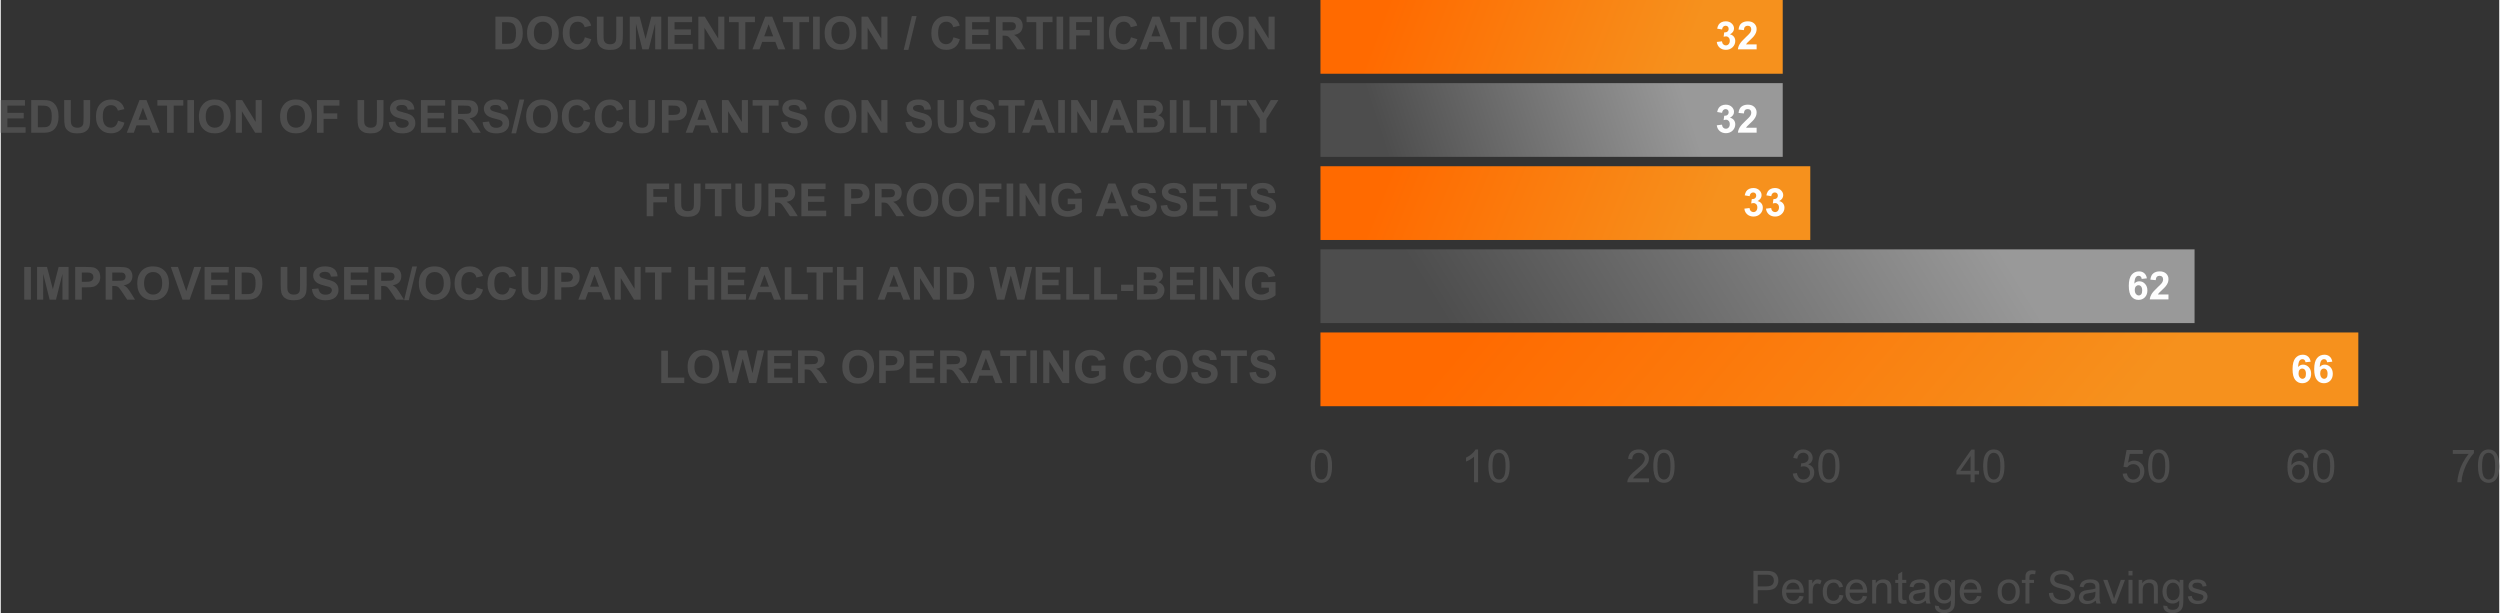 <?xml version="1.0" encoding="UTF-8"?>
<!DOCTYPE svg PUBLIC "-//W3C//DTD SVG 1.1//EN" "http://www.w3.org/Graphics/SVG/1.1/DTD/svg11.dtd">
<!-- Creator: CorelDRAW 2019 (64-Bit) -->
<svg xmlns="http://www.w3.org/2000/svg" xml:space="preserve" width="950px" height="233px" version="1.1" style="shape-rendering:geometricPrecision; text-rendering:geometricPrecision; image-rendering:optimizeQuality; fill-rule:evenodd; clip-rule:evenodd"
viewBox="0 0 950.03 233.15"
 xmlns:xlink="http://www.w3.org/1999/xlink">
 <rect x="0" y="0" width="950.03" height="233.15" fill="#333333" stroke="none"/>
 <defs>
  <style type="text/css">
   <![CDATA[
    .fil6 {fill:#FEFEFE;fill-rule:nonzero}
    .fil0 {fill:#4D4D4D;fill-rule:nonzero}
    .fil2 {fill:url(#id0)}
    .fil3 {fill:url(#id1)}
    .fil1 {fill:url(#id2)}
    .fil4 {fill:url(#id3)}
    .fil5 {fill:url(#id4)}
   ]]>
  </style>
  <linearGradient id="id0" gradientUnits="userSpaceOnUse" x1="637.39" y1="28.31" x2="528.74" y2="63.76">
   <stop offset="0" style="stop-opacity:1; stop-color:#999999"/>
   <stop offset="1" style="stop-opacity:1; stop-color:#4D4D4D"/>
  </linearGradient>
  <linearGradient id="id1" gradientUnits="userSpaceOnUse" x1="643.31" y1="99.19" x2="532.52" y2="54.45">
   <stop offset="0" style="stop-opacity:1; stop-color:#F6911D"/>
   <stop offset="1" style="stop-opacity:1; stop-color:#FF6A00"/>
  </linearGradient>
  <linearGradient id="id2" gradientUnits="userSpaceOnUse" xlink:href="#id1" x1="636.16" y1="33.84" x2="529.98" y2="-6.62">
  </linearGradient>
  <linearGradient id="id3" gradientUnits="userSpaceOnUse" xlink:href="#id0" x1="737.79" y1="58.45" x2="573.15" y2="160.04">
  </linearGradient>
  <linearGradient id="id4" gradientUnits="userSpaceOnUse" xlink:href="#id1" x1="763.08" y1="207.46" x2="605.44" y2="72.6">
  </linearGradient>
 </defs>
 <g id="Layer_x0020_1">
  <path class="fil0" d="M188.1 6.33l4.58 0c1.03,0 1.82,0.07 2.36,0.23 0.73,0.22 1.35,0.6 1.87,1.15 0.52,0.55 0.92,1.22 1.19,2.01 0.27,0.79 0.4,1.78 0.4,2.94 0,1.02 -0.13,1.9 -0.38,2.64 -0.31,0.91 -0.75,1.64 -1.33,2.2 -0.43,0.42 -1.02,0.75 -1.76,0.99 -0.55,0.18 -1.29,0.26 -2.21,0.26l-4.72 0 0 -12.42zm2.52 2.1l0 8.22 1.87 0c0.69,0 1.2,-0.04 1.51,-0.11 0.41,-0.1 0.74,-0.28 1.01,-0.52 0.27,-0.24 0.48,-0.64 0.65,-1.2 0.17,-0.56 0.26,-1.32 0.26,-2.28 0,-0.96 -0.09,-1.69 -0.26,-2.21 -0.17,-0.51 -0.4,-0.91 -0.71,-1.2 -0.3,-0.29 -0.69,-0.48 -1.15,-0.58 -0.35,-0.08 -1.04,-0.12 -2.06,-0.12l-1.12 0z"/>
  <path id="1" class="fil0" d="M200.12 12.62c0,-1.27 0.19,-2.34 0.57,-3.2 0.28,-0.63 0.67,-1.2 1.16,-1.71 0.49,-0.5 1.02,-0.87 1.6,-1.12 0.78,-0.33 1.67,-0.49 2.69,-0.49 1.83,0 3.3,0.57 4.4,1.71 1.1,1.14 1.65,2.72 1.65,4.75 0,2.01 -0.55,3.58 -1.64,4.72 -1.09,1.13 -2.55,1.7 -4.38,1.7 -1.85,0 -3.32,-0.56 -4.41,-1.7 -1.09,-1.12 -1.64,-2.68 -1.64,-4.66zm2.59 -0.09c0,1.41 0.32,2.48 0.97,3.21 0.66,0.72 1.48,1.09 2.48,1.09 1.01,0 1.83,-0.36 2.48,-1.08 0.64,-0.73 0.96,-1.81 0.96,-3.25 0,-1.43 -0.31,-2.49 -0.94,-3.19 -0.63,-0.71 -1.46,-1.06 -2.5,-1.06 -1.03,0 -1.87,0.36 -2.5,1.07 -0.63,0.71 -0.95,1.78 -0.95,3.21z"/>
  <path id="2" class="fil0" d="M222.1 14.17l2.43 0.75c-0.38,1.37 -1,2.38 -1.87,3.05 -0.87,0.66 -1.96,0.99 -3.3,0.99 -1.65,0 -3.01,-0.56 -4.07,-1.69 -1.06,-1.13 -1.6,-2.67 -1.6,-4.63 0,-2.07 0.54,-3.68 1.61,-4.82 1.06,-1.15 2.47,-1.72 4.21,-1.72 1.52,0 2.76,0.45 3.71,1.35 0.57,0.53 0.99,1.3 1.27,2.3l-2.48 0.59c-0.15,-0.65 -0.46,-1.16 -0.92,-1.53 -0.47,-0.37 -1.04,-0.56 -1.7,-0.56 -0.93,0 -1.67,0.33 -2.25,1 -0.57,0.65 -0.86,1.73 -0.86,3.21 0,1.56 0.28,2.68 0.85,3.35 0.57,0.67 1.3,1 2.21,1 0.66,0 1.24,-0.21 1.72,-0.64 0.48,-0.42 0.83,-1.09 1.04,-2z"/>
  <path id="3" class="fil0" d="M226.68 6.33l2.52 0 0 6.73c0,1.07 0.03,1.76 0.09,2.08 0.11,0.51 0.36,0.92 0.76,1.22 0.4,0.31 0.95,0.47 1.64,0.47 0.71,0 1.24,-0.15 1.6,-0.44 0.36,-0.29 0.57,-0.65 0.64,-1.07 0.07,-0.43 0.11,-1.13 0.11,-2.11l0 -6.88 2.52 0 0 6.53c0,1.49 -0.07,2.55 -0.2,3.17 -0.14,0.61 -0.39,1.13 -0.75,1.56 -0.36,0.42 -0.85,0.76 -1.46,1.01 -0.61,0.25 -1.4,0.38 -2.38,0.38 -1.19,0 -2.08,-0.13 -2.69,-0.41 -0.61,-0.28 -1.1,-0.63 -1.45,-1.07 -0.36,-0.44 -0.59,-0.9 -0.7,-1.38 -0.17,-0.71 -0.25,-1.77 -0.25,-3.16l0 -6.63z"/>
  <polygon id="4" class="fil0" points="239.18,18.75 239.18,6.33 242.95,6.33 245.18,14.8 247.38,6.33 251.16,6.33 251.16,18.75 248.84,18.75 248.83,8.97 246.38,18.75 243.96,18.75 241.52,8.97 241.51,18.75 "/>
  <polygon id="5" class="fil0" points="253.68,18.75 253.68,6.33 262.88,6.33 262.88,8.43 256.2,8.43 256.2,11.19 262.41,11.19 262.41,13.29 256.2,13.29 256.2,16.65 263.12,16.65 263.12,18.75 "/>
  <polygon id="6" class="fil0" points="265.26,18.75 265.26,6.33 267.69,6.33 272.81,14.66 272.81,6.33 275.14,6.33 275.14,18.75 272.62,18.75 267.58,10.58 267.58,18.75 "/>
  <polygon id="7" class="fil0" points="280.59,18.75 280.59,8.43 276.91,8.43 276.91,6.33 286.77,6.33 286.77,8.43 283.11,8.43 283.11,18.75 "/>
  <path id="8" class="fil0" d="M298.31 18.75l-2.71 0 -1.08 -2.83 -4.98 0 -1.03 2.83 -2.67 0 4.83 -12.42 2.66 0 4.98 12.42zm-4.6 -4.93l-1.73 -4.6 -1.68 4.6 3.41 0z"/>
  <polygon id="9" class="fil0" points="301.16,18.75 301.16,8.43 297.48,8.43 297.48,6.33 307.34,6.33 307.34,8.43 303.67,8.43 303.67,18.75 "/>
  <polygon id="10" class="fil0" points="308.88,18.75 308.88,6.33 311.4,6.33 311.4,18.75 "/>
  <path id="11" class="fil0" d="M313.27 12.62c0,-1.27 0.19,-2.34 0.57,-3.2 0.28,-0.63 0.67,-1.2 1.15,-1.71 0.49,-0.5 1.03,-0.87 1.61,-1.12 0.77,-0.33 1.67,-0.49 2.68,-0.49 1.84,0 3.3,0.57 4.4,1.71 1.1,1.14 1.65,2.72 1.65,4.75 0,2.01 -0.55,3.58 -1.64,4.72 -1.09,1.13 -2.55,1.7 -4.37,1.7 -1.85,0 -3.33,-0.56 -4.42,-1.7 -1.09,-1.12 -1.63,-2.68 -1.63,-4.66zm2.58 -0.09c0,1.41 0.33,2.48 0.98,3.21 0.65,0.72 1.48,1.09 2.48,1.09 1,0 1.83,-0.36 2.47,-1.08 0.64,-0.73 0.96,-1.81 0.96,-3.25 0,-1.43 -0.31,-2.49 -0.94,-3.19 -0.62,-0.71 -1.45,-1.06 -2.49,-1.06 -1.03,0 -1.87,0.36 -2.5,1.07 -0.64,0.71 -0.96,1.78 -0.96,3.21z"/>
  <polygon id="12" class="fil0" points="327.29,18.75 327.29,6.33 329.73,6.33 334.84,14.66 334.84,6.33 337.17,6.33 337.17,18.75 334.65,18.75 329.62,10.58 329.62,18.75 "/>
  <polygon id="13" class="fil0" points="343.35,18.96 346.44,6.12 348.23,6.12 345.12,18.96 "/>
  <path id="14" class="fil0" d="M362.25 14.17l2.43 0.75c-0.38,1.37 -1,2.38 -1.87,3.05 -0.87,0.66 -1.97,0.99 -3.3,0.99 -1.65,0 -3.01,-0.56 -4.07,-1.69 -1.06,-1.13 -1.6,-2.67 -1.6,-4.63 0,-2.07 0.54,-3.68 1.61,-4.82 1.06,-1.15 2.47,-1.72 4.21,-1.72 1.52,0 2.76,0.45 3.71,1.35 0.56,0.53 0.99,1.3 1.27,2.3l-2.48 0.59c-0.15,-0.65 -0.46,-1.16 -0.92,-1.53 -0.47,-0.37 -1.04,-0.56 -1.7,-0.56 -0.93,0 -1.67,0.33 -2.25,1 -0.57,0.65 -0.86,1.73 -0.86,3.21 0,1.56 0.28,2.68 0.85,3.35 0.57,0.67 1.3,1 2.21,1 0.66,0 1.24,-0.21 1.72,-0.64 0.48,-0.42 0.83,-1.09 1.04,-2z"/>
  <polygon id="15" class="fil0" points="366.83,18.75 366.83,6.33 376.03,6.33 376.03,8.43 369.35,8.43 369.35,11.19 375.56,11.19 375.56,13.29 369.35,13.29 369.35,16.65 376.27,16.65 376.27,18.75 "/>
  <path id="16" class="fil0" d="M378.41 18.75l0 -12.42 5.29 0c1.33,0 2.29,0.11 2.89,0.33 0.61,0.22 1.09,0.62 1.45,1.19 0.36,0.57 0.54,1.22 0.54,1.96 0,0.93 -0.27,1.7 -0.81,2.31 -0.55,0.61 -1.37,0.99 -2.46,1.15 0.54,0.31 0.99,0.66 1.34,1.04 0.35,0.38 0.83,1.05 1.42,2.02l1.52 2.42 -3 0 -1.8 -2.71c-0.65,-0.96 -1.09,-1.57 -1.33,-1.82 -0.23,-0.25 -0.49,-0.42 -0.75,-0.52 -0.27,-0.09 -0.69,-0.14 -1.27,-0.14l-0.51 0 0 5.19 -2.52 0zm2.52 -7.16l1.85 0c1.21,0 1.96,-0.06 2.26,-0.16 0.3,-0.1 0.53,-0.28 0.7,-0.52 0.17,-0.25 0.26,-0.57 0.26,-0.94 0,-0.42 -0.12,-0.75 -0.34,-1.01 -0.22,-0.26 -0.54,-0.42 -0.94,-0.49 -0.21,-0.03 -0.82,-0.04 -1.83,-0.04l-1.96 0 0 3.16z"/>
  <polygon id="17" class="fil0" points="393.74,18.75 393.74,8.43 390.06,8.43 390.06,6.33 399.92,6.33 399.92,8.43 396.26,8.43 396.26,18.75 "/>
  <polygon id="18" class="fil0" points="401.46,18.75 401.46,6.33 403.98,6.33 403.98,18.75 "/>
  <polygon id="19" class="fil0" points="406.37,18.75 406.37,6.33 414.91,6.33 414.91,8.43 408.89,8.43 408.89,11.38 414.1,11.38 414.1,13.48 408.89,13.48 408.89,18.75 "/>
  <polygon id="20" class="fil0" points="416.89,18.75 416.89,6.33 419.41,6.33 419.41,18.75 "/>
  <path id="21" class="fil0" d="M429.75 14.17l2.43 0.75c-0.37,1.37 -0.99,2.38 -1.86,3.05 -0.87,0.66 -1.97,0.99 -3.3,0.99 -1.65,0 -3.01,-0.56 -4.08,-1.69 -1.06,-1.13 -1.59,-2.67 -1.59,-4.63 0,-2.07 0.53,-3.68 1.6,-4.82 1.07,-1.15 2.48,-1.72 4.22,-1.72 1.52,0 2.75,0.45 3.7,1.35 0.57,0.53 0.99,1.3 1.28,2.3l-2.49 0.59c-0.14,-0.65 -0.45,-1.16 -0.92,-1.53 -0.46,-0.37 -1.03,-0.56 -1.7,-0.56 -0.92,0 -1.67,0.33 -2.24,1 -0.58,0.65 -0.86,1.73 -0.86,3.21 0,1.56 0.28,2.68 0.84,3.35 0.57,0.67 1.31,1 2.21,1 0.67,0 1.24,-0.21 1.73,-0.64 0.48,-0.42 0.82,-1.09 1.03,-2z"/>
  <path id="22" class="fil0" d="M445.53 18.75l-2.71 0 -1.07 -2.83 -4.98 0 -1.04 2.83 -2.66 0 4.83 -12.42 2.66 0 4.97 12.42zm-4.6 -4.93l-1.72 -4.6 -1.68 4.6 3.4 0z"/>
  <polygon id="23" class="fil0" points="448.38,18.75 448.38,8.43 444.7,8.43 444.7,6.33 454.56,6.33 454.56,8.43 450.9,8.43 450.9,18.75 "/>
  <polygon id="24" class="fil0" points="456.1,18.75 456.1,6.33 458.62,6.33 458.62,18.75 "/>
  <path id="25" class="fil0" d="M460.49 12.62c0,-1.27 0.19,-2.34 0.57,-3.2 0.28,-0.63 0.67,-1.2 1.16,-1.71 0.49,-0.5 1.02,-0.87 1.61,-1.12 0.77,-0.33 1.66,-0.49 2.68,-0.49 1.83,0 3.3,0.57 4.4,1.71 1.1,1.14 1.65,2.72 1.65,4.75 0,2.01 -0.55,3.58 -1.64,4.72 -1.09,1.13 -2.55,1.7 -4.38,1.7 -1.85,0 -3.32,-0.56 -4.41,-1.7 -1.09,-1.12 -1.64,-2.68 -1.64,-4.66zm2.59 -0.09c0,1.41 0.33,2.48 0.98,3.21 0.65,0.72 1.48,1.09 2.48,1.09 1,0 1.82,-0.36 2.47,-1.08 0.64,-0.73 0.96,-1.81 0.96,-3.25 0,-1.43 -0.31,-2.49 -0.94,-3.19 -0.63,-0.71 -1.45,-1.06 -2.49,-1.06 -1.04,0 -1.88,0.36 -2.51,1.07 -0.63,0.71 -0.95,1.78 -0.95,3.21z"/>
  <polygon id="26" class="fil0" points="474.52,18.75 474.52,6.33 476.95,6.33 482.07,14.66 482.07,6.33 484.39,6.33 484.39,18.75 481.88,18.75 476.84,10.58 476.84,18.75 "/>
  <polygon id="27" class="fil0" points="0,50.48 0,38.06 9.2,38.06 9.2,40.16 2.52,40.16 2.52,42.92 8.73,42.92 8.73,45.02 2.52,45.02 2.52,48.38 9.44,48.38 9.44,50.48 "/>
  <path id="28" class="fil0" d="M11.58 38.06l4.58 0c1.03,0 1.82,0.07 2.36,0.23 0.72,0.22 1.35,0.6 1.87,1.15 0.52,0.55 0.91,1.22 1.18,2.01 0.27,0.79 0.41,1.78 0.41,2.94 0,1.02 -0.13,1.9 -0.38,2.64 -0.31,0.91 -0.76,1.64 -1.33,2.2 -0.44,0.42 -1.02,0.75 -1.76,0.99 -0.55,0.18 -1.29,0.26 -2.22,0.26l-4.71 0 0 -12.42zm2.52 2.1l0 8.22 1.86 0c0.7,0 1.2,-0.04 1.51,-0.11 0.41,-0.11 0.75,-0.28 1.01,-0.52 0.27,-0.25 0.49,-0.65 0.66,-1.2 0.17,-0.56 0.25,-1.32 0.25,-2.28 0,-0.96 -0.08,-1.69 -0.25,-2.21 -0.17,-0.51 -0.41,-0.91 -0.71,-1.2 -0.31,-0.29 -0.69,-0.48 -1.16,-0.59 -0.35,-0.07 -1.03,-0.11 -2.05,-0.11l-1.12 0z"/>
  <path id="29" class="fil0" d="M24.12 38.06l2.51 0 0 6.73c0,1.07 0.04,1.76 0.1,2.08 0.1,0.51 0.35,0.92 0.75,1.22 0.41,0.31 0.95,0.47 1.65,0.47 0.7,0 1.23,-0.15 1.59,-0.44 0.36,-0.29 0.57,-0.65 0.65,-1.07 0.07,-0.43 0.11,-1.13 0.11,-2.11l0 -6.88 2.51 0 0 6.53c0,1.49 -0.06,2.55 -0.2,3.17 -0.13,0.61 -0.38,1.13 -0.75,1.56 -0.36,0.42 -0.85,0.76 -1.45,1.01 -0.61,0.25 -1.41,0.38 -2.39,0.38 -1.18,0 -2.08,-0.14 -2.69,-0.41 -0.61,-0.28 -1.09,-0.63 -1.45,-1.07 -0.35,-0.44 -0.59,-0.9 -0.7,-1.38 -0.16,-0.71 -0.24,-1.77 -0.24,-3.16l0 -6.63z"/>
  <path id="30" class="fil0" d="M44.6 45.9l2.43 0.75c-0.37,1.37 -0.99,2.38 -1.86,3.05 -0.87,0.66 -1.97,0.99 -3.3,0.99 -1.65,0 -3.01,-0.56 -4.07,-1.69 -1.07,-1.13 -1.6,-2.67 -1.6,-4.63 0,-2.07 0.54,-3.68 1.6,-4.82 1.07,-1.15 2.48,-1.72 4.22,-1.72 1.52,0 2.76,0.45 3.71,1.35 0.56,0.53 0.99,1.3 1.27,2.3l-2.48 0.59c-0.15,-0.65 -0.46,-1.16 -0.92,-1.53 -0.47,-0.37 -1.04,-0.56 -1.7,-0.56 -0.93,0 -1.68,0.33 -2.25,0.99 -0.58,0.66 -0.86,1.73 -0.86,3.22 0,1.56 0.28,2.68 0.85,3.35 0.56,0.67 1.3,1 2.2,1 0.67,0 1.25,-0.21 1.73,-0.64 0.48,-0.42 0.82,-1.09 1.03,-2z"/>
  <path id="31" class="fil0" d="M60.39 50.48l-2.71 0 -1.08 -2.83 -4.98 0 -1.04 2.83 -2.66 0 4.83 -12.42 2.66 0 4.98 12.42zm-4.6 -4.93l-1.73 -4.6 -1.68 4.6 3.41 0z"/>
  <polygon id="32" class="fil0" points="63.23,50.48 63.23,40.16 59.55,40.16 59.55,38.06 69.41,38.06 69.41,40.16 65.75,40.16 65.75,50.48 "/>
  <polygon id="33" class="fil0" points="70.96,50.48 70.96,38.06 73.47,38.06 73.47,50.48 "/>
  <path id="34" class="fil0" d="M75.34 44.34c0,-1.26 0.2,-2.33 0.57,-3.19 0.29,-0.63 0.67,-1.2 1.16,-1.71 0.49,-0.5 1.03,-0.87 1.61,-1.12 0.77,-0.33 1.67,-0.49 2.68,-0.49 1.83,0 3.3,0.57 4.4,1.71 1.1,1.14 1.65,2.72 1.65,4.75 0,2.01 -0.55,3.58 -1.64,4.72 -1.09,1.13 -2.55,1.7 -4.38,1.7 -1.84,0 -3.32,-0.56 -4.41,-1.7 -1.09,-1.12 -1.64,-2.68 -1.64,-4.67zm2.59 -0.08c0,1.41 0.33,2.48 0.98,3.21 0.65,0.72 1.48,1.09 2.48,1.09 1,0 1.82,-0.36 2.47,-1.08 0.64,-0.73 0.96,-1.81 0.96,-3.25 0,-1.43 -0.31,-2.49 -0.94,-3.19 -0.62,-0.71 -1.45,-1.06 -2.49,-1.06 -1.04,0 -1.87,0.36 -2.51,1.07 -0.63,0.71 -0.95,1.78 -0.95,3.21z"/>
  <polygon id="35" class="fil0" points="89.37,50.48 89.37,38.06 91.8,38.06 96.92,46.38 96.92,38.06 99.25,38.06 99.25,50.48 96.73,50.48 91.69,42.31 91.69,50.48 "/>
  <path id="36" class="fil0" d="M106.21 44.34c0,-1.26 0.19,-2.33 0.57,-3.19 0.28,-0.63 0.67,-1.2 1.15,-1.71 0.49,-0.5 1.03,-0.87 1.61,-1.12 0.78,-0.33 1.67,-0.49 2.68,-0.49 1.84,0 3.3,0.57 4.4,1.71 1.1,1.14 1.65,2.72 1.65,4.75 0,2.01 -0.55,3.58 -1.64,4.72 -1.09,1.13 -2.55,1.7 -4.37,1.7 -1.85,0 -3.33,-0.56 -4.42,-1.7 -1.09,-1.12 -1.63,-2.68 -1.63,-4.67zm2.58 -0.08c0,1.41 0.33,2.48 0.98,3.21 0.65,0.72 1.48,1.09 2.48,1.09 1,0 1.83,-0.36 2.47,-1.08 0.64,-0.73 0.96,-1.81 0.96,-3.25 0,-1.43 -0.31,-2.49 -0.94,-3.19 -0.62,-0.71 -1.45,-1.06 -2.49,-1.06 -1.03,0 -1.87,0.36 -2.5,1.07 -0.64,0.71 -0.96,1.78 -0.96,3.21z"/>
  <polygon id="37" class="fil0" points="120.23,50.48 120.23,38.06 128.77,38.06 128.77,40.16 122.75,40.16 122.75,43.11 127.96,43.11 127.96,45.21 122.75,45.21 122.75,50.48 "/>
  <path id="38" class="fil0" d="M135.66 38.06l2.51 0 0 6.73c0,1.07 0.04,1.76 0.1,2.08 0.1,0.51 0.35,0.92 0.75,1.22 0.41,0.31 0.95,0.47 1.65,0.47 0.7,0 1.23,-0.15 1.59,-0.44 0.36,-0.29 0.57,-0.65 0.65,-1.07 0.07,-0.43 0.11,-1.13 0.11,-2.11l0 -6.88 2.51 0 0 6.53c0,1.49 -0.06,2.55 -0.2,3.17 -0.13,0.61 -0.38,1.13 -0.75,1.56 -0.36,0.42 -0.85,0.76 -1.45,1.01 -0.61,0.25 -1.41,0.38 -2.39,0.38 -1.18,0 -2.08,-0.14 -2.69,-0.41 -0.61,-0.28 -1.09,-0.63 -1.45,-1.07 -0.35,-0.44 -0.58,-0.9 -0.7,-1.38 -0.16,-0.71 -0.24,-1.77 -0.24,-3.16l0 -6.63z"/>
  <path id="39" class="fil0" d="M147.53 46.46l2.45 -0.25c0.15,0.82 0.44,1.42 0.89,1.81 0.45,0.38 1.06,0.57 1.82,0.57 0.8,0 1.41,-0.17 1.82,-0.51 0.41,-0.34 0.61,-0.74 0.61,-1.2 0,-0.29 -0.09,-0.54 -0.26,-0.75 -0.17,-0.21 -0.47,-0.38 -0.9,-0.54 -0.29,-0.1 -0.95,-0.28 -2,-0.54 -1.34,-0.33 -2.28,-0.75 -2.82,-1.23 -0.76,-0.69 -1.14,-1.53 -1.14,-2.51 0,-0.64 0.18,-1.23 0.54,-1.79 0.36,-0.55 0.87,-0.97 1.55,-1.26 0.67,-0.29 1.48,-0.43 2.44,-0.43 1.55,0 2.72,0.34 3.5,1.03 0.79,0.7 1.2,1.62 1.24,2.77l-2.51 0.09c-0.11,-0.64 -0.34,-1.1 -0.69,-1.38 -0.35,-0.29 -0.88,-0.43 -1.58,-0.43 -0.72,0 -1.29,0.15 -1.7,0.45 -0.26,0.2 -0.39,0.46 -0.39,0.78 0,0.29 0.12,0.55 0.37,0.75 0.32,0.27 1.08,0.55 2.3,0.84 1.22,0.29 2.12,0.59 2.7,0.89 0.59,0.31 1.04,0.73 1.37,1.27 0.33,0.53 0.5,1.19 0.5,1.98 0,0.71 -0.2,1.38 -0.6,2 -0.39,0.62 -0.95,1.09 -1.67,1.39 -0.73,0.3 -1.63,0.45 -2.71,0.45 -1.57,0 -2.78,-0.36 -3.62,-1.09 -0.84,-0.72 -1.34,-1.78 -1.51,-3.16z"/>
  <polygon id="40" class="fil0" points="159.77,50.48 159.77,38.06 168.97,38.06 168.97,40.16 162.29,40.16 162.29,42.92 168.5,42.92 168.5,45.02 162.29,45.02 162.29,48.38 169.22,48.38 169.22,50.48 "/>
  <path id="41" class="fil0" d="M171.35 50.48l0 -12.42 5.29 0c1.33,0 2.29,0.11 2.89,0.33 0.61,0.22 1.09,0.62 1.45,1.19 0.36,0.57 0.55,1.22 0.55,1.96 0,0.93 -0.28,1.7 -0.82,2.31 -0.55,0.61 -1.37,0.99 -2.45,1.15 0.54,0.31 0.98,0.66 1.33,1.04 0.35,0.38 0.83,1.05 1.43,2.02l1.51 2.42 -3 0 -1.8 -2.71c-0.64,-0.96 -1.09,-1.57 -1.33,-1.82 -0.23,-0.25 -0.48,-0.42 -0.75,-0.52 -0.27,-0.09 -0.69,-0.14 -1.27,-0.14l-0.51 0 0 5.19 -2.52 0zm2.52 -7.17l1.86 0c1.2,0 1.95,-0.05 2.25,-0.15 0.3,-0.1 0.54,-0.28 0.7,-0.53 0.17,-0.24 0.26,-0.56 0.26,-0.93 0,-0.42 -0.11,-0.75 -0.34,-1.01 -0.22,-0.26 -0.54,-0.42 -0.94,-0.49 -0.21,-0.03 -0.82,-0.04 -1.83,-0.04l-1.96 0 0 3.15z"/>
  <path id="42" class="fil0" d="M183.23 46.46l2.45 -0.25c0.14,0.82 0.44,1.42 0.89,1.81 0.45,0.38 1.05,0.57 1.81,0.57 0.81,0 1.41,-0.17 1.82,-0.51 0.41,-0.34 0.62,-0.74 0.62,-1.2 0,-0.29 -0.09,-0.54 -0.26,-0.75 -0.17,-0.21 -0.47,-0.38 -0.9,-0.54 -0.29,-0.1 -0.96,-0.28 -2,-0.54 -1.34,-0.33 -2.28,-0.75 -2.82,-1.23 -0.76,-0.69 -1.14,-1.53 -1.14,-2.51 0,-0.64 0.18,-1.23 0.53,-1.79 0.36,-0.55 0.88,-0.97 1.55,-1.26 0.68,-0.29 1.49,-0.43 2.44,-0.43 1.55,0 2.73,0.34 3.51,1.03 0.79,0.7 1.2,1.62 1.24,2.77l-2.52 0.09c-0.11,-0.64 -0.33,-1.1 -0.68,-1.38 -0.35,-0.29 -0.88,-0.43 -1.58,-0.43 -0.73,0 -1.29,0.15 -1.7,0.45 -0.26,0.2 -0.4,0.46 -0.4,0.78 0,0.29 0.13,0.55 0.38,0.75 0.31,0.27 1.08,0.55 2.3,0.84 1.22,0.29 2.11,0.59 2.7,0.89 0.58,0.31 1.04,0.73 1.37,1.27 0.33,0.53 0.49,1.19 0.49,1.98 0,0.71 -0.19,1.38 -0.59,2 -0.4,0.62 -0.95,1.09 -1.68,1.39 -0.72,0.3 -1.62,0.45 -2.7,0.45 -1.57,0 -2.78,-0.36 -3.62,-1.09 -0.84,-0.72 -1.35,-1.78 -1.51,-3.16z"/>
  <polygon id="43" class="fil0" points="194.17,50.69 197.26,37.85 199.04,37.85 195.94,50.69 "/>
  <path id="44" class="fil0" d="M199.77 44.34c0,-1.26 0.19,-2.33 0.57,-3.19 0.28,-0.63 0.67,-1.2 1.16,-1.71 0.49,-0.5 1.02,-0.87 1.6,-1.12 0.78,-0.33 1.67,-0.49 2.69,-0.49 1.83,0 3.3,0.57 4.4,1.71 1.1,1.14 1.65,2.72 1.65,4.75 0,2.01 -0.55,3.58 -1.64,4.72 -1.09,1.13 -2.55,1.7 -4.38,1.7 -1.85,0 -3.32,-0.56 -4.41,-1.7 -1.09,-1.12 -1.64,-2.68 -1.64,-4.67zm2.59 -0.08c0,1.41 0.32,2.48 0.97,3.21 0.66,0.72 1.48,1.09 2.48,1.09 1.01,0 1.83,-0.36 2.48,-1.08 0.64,-0.73 0.96,-1.81 0.96,-3.25 0,-1.43 -0.31,-2.49 -0.94,-3.19 -0.63,-0.71 -1.46,-1.06 -2.5,-1.06 -1.03,0 -1.87,0.36 -2.5,1.07 -0.63,0.71 -0.95,1.78 -0.95,3.21z"/>
  <path id="45" class="fil0" d="M221.75 45.9l2.43 0.75c-0.38,1.37 -1,2.38 -1.87,3.05 -0.87,0.66 -1.96,0.99 -3.3,0.99 -1.65,0 -3.01,-0.56 -4.07,-1.69 -1.06,-1.13 -1.6,-2.67 -1.6,-4.63 0,-2.07 0.54,-3.68 1.61,-4.82 1.06,-1.15 2.47,-1.72 4.21,-1.72 1.52,0 2.76,0.45 3.71,1.35 0.57,0.53 0.99,1.3 1.27,2.3l-2.48 0.59c-0.15,-0.65 -0.46,-1.16 -0.92,-1.53 -0.47,-0.37 -1.04,-0.56 -1.7,-0.56 -0.93,0 -1.67,0.33 -2.25,0.99 -0.57,0.66 -0.86,1.73 -0.86,3.22 0,1.56 0.28,2.68 0.85,3.35 0.57,0.67 1.3,1 2.21,1 0.66,0 1.24,-0.21 1.72,-0.64 0.48,-0.42 0.83,-1.09 1.04,-2z"/>
  <path id="46" class="fil0" d="M234.28 45.9l2.43 0.75c-0.37,1.37 -0.99,2.38 -1.86,3.05 -0.87,0.66 -1.97,0.99 -3.3,0.99 -1.65,0 -3.01,-0.56 -4.08,-1.69 -1.06,-1.13 -1.59,-2.67 -1.59,-4.63 0,-2.07 0.54,-3.68 1.6,-4.82 1.07,-1.15 2.48,-1.72 4.22,-1.72 1.52,0 2.76,0.45 3.7,1.35 0.57,0.53 0.99,1.3 1.28,2.3l-2.48 0.59c-0.15,-0.65 -0.46,-1.16 -0.92,-1.53 -0.47,-0.37 -1.04,-0.56 -1.71,-0.56 -0.92,0 -1.67,0.33 -2.24,0.99 -0.58,0.66 -0.86,1.73 -0.86,3.22 0,1.56 0.28,2.68 0.85,3.35 0.56,0.67 1.3,1 2.2,1 0.67,0 1.25,-0.21 1.73,-0.64 0.48,-0.42 0.82,-1.09 1.03,-2z"/>
  <path id="47" class="fil0" d="M238.87 38.06l2.52 0 0 6.73c0,1.07 0.03,1.76 0.09,2.08 0.11,0.51 0.36,0.92 0.76,1.22 0.4,0.31 0.95,0.47 1.64,0.47 0.7,0 1.24,-0.15 1.59,-0.44 0.36,-0.29 0.58,-0.65 0.65,-1.07 0.07,-0.43 0.11,-1.13 0.11,-2.11l0 -6.88 2.52 0 0 6.53c0,1.49 -0.07,2.55 -0.21,3.17 -0.13,0.61 -0.38,1.13 -0.75,1.56 -0.36,0.42 -0.84,0.76 -1.45,1.01 -0.61,0.25 -1.4,0.38 -2.39,0.38 -1.18,0 -2.08,-0.14 -2.69,-0.41 -0.61,-0.28 -1.09,-0.63 -1.45,-1.07 -0.35,-0.44 -0.58,-0.9 -0.7,-1.38 -0.16,-0.71 -0.24,-1.77 -0.24,-3.16l0 -6.63z"/>
  <path id="48" class="fil0" d="M251.41 50.48l0 -12.42 4.02 0c1.52,0 2.52,0.06 2.98,0.18 0.71,0.19 1.31,0.59 1.79,1.22 0.48,0.62 0.72,1.43 0.72,2.42 0,0.76 -0.14,1.4 -0.42,1.92 -0.27,0.52 -0.62,0.93 -1.05,1.23 -0.42,0.3 -0.86,0.49 -1.3,0.59 -0.6,0.12 -1.46,0.18 -2.6,0.18l-1.63 0 0 4.68 -2.51 0zm2.51 -10.32l0 3.54 1.37 0c0.99,0 1.64,-0.07 1.98,-0.2 0.33,-0.13 0.59,-0.33 0.78,-0.61 0.19,-0.28 0.28,-0.6 0.28,-0.97 0,-0.46 -0.13,-0.83 -0.39,-1.12 -0.27,-0.3 -0.6,-0.49 -1.01,-0.56 -0.3,-0.06 -0.9,-0.08 -1.8,-0.08l-1.21 0z"/>
  <path id="49" class="fil0" d="M272.89 50.48l-2.71 0 -1.07 -2.83 -4.98 0 -1.04 2.83 -2.66 0 4.83 -12.42 2.66 0 4.97 12.42zm-4.6 -4.93l-1.72 -4.6 -1.68 4.6 3.4 0z"/>
  <polygon id="50" class="fil0" points="274.23,50.48 274.23,38.06 276.67,38.06 281.79,46.38 281.79,38.06 284.11,38.06 284.11,50.48 281.6,50.48 276.56,42.31 276.56,50.48 "/>
  <polygon id="51" class="fil0" points="289.57,50.48 289.57,40.16 285.89,40.16 285.89,38.06 295.75,38.06 295.75,40.16 292.08,40.16 292.08,50.48 "/>
  <path id="52" class="fil0" d="M296.72 46.46l2.44 -0.25c0.15,0.82 0.45,1.42 0.89,1.81 0.45,0.38 1.06,0.57 1.82,0.57 0.8,0 1.41,-0.17 1.82,-0.51 0.41,-0.34 0.61,-0.74 0.61,-1.2 0,-0.29 -0.09,-0.54 -0.26,-0.75 -0.17,-0.21 -0.47,-0.38 -0.9,-0.54 -0.29,-0.1 -0.95,-0.28 -2,-0.54 -1.33,-0.33 -2.27,-0.75 -2.82,-1.23 -0.76,-0.69 -1.14,-1.53 -1.14,-2.51 0,-0.64 0.18,-1.23 0.54,-1.79 0.36,-0.55 0.87,-0.97 1.55,-1.26 0.67,-0.29 1.48,-0.43 2.44,-0.43 1.55,0 2.72,0.34 3.51,1.03 0.78,0.7 1.19,1.62 1.23,2.77l-2.51 0.09c-0.11,-0.64 -0.34,-1.1 -0.69,-1.38 -0.35,-0.29 -0.88,-0.43 -1.58,-0.43 -0.72,0 -1.29,0.15 -1.69,0.45 -0.27,0.2 -0.4,0.46 -0.4,0.78 0,0.29 0.12,0.55 0.37,0.75 0.32,0.27 1.08,0.55 2.3,0.84 1.22,0.29 2.12,0.59 2.7,0.89 0.59,0.31 1.04,0.73 1.37,1.27 0.33,0.53 0.5,1.19 0.5,1.98 0,0.71 -0.2,1.38 -0.59,2 -0.4,0.62 -0.96,1.09 -1.68,1.39 -0.73,0.3 -1.63,0.45 -2.71,0.45 -1.57,0 -2.78,-0.36 -3.62,-1.09 -0.84,-0.72 -1.34,-1.78 -1.5,-3.16z"/>
  <path id="53" class="fil0" d="M313.26 44.34c0,-1.26 0.19,-2.33 0.57,-3.19 0.28,-0.63 0.66,-1.2 1.15,-1.71 0.49,-0.5 1.03,-0.87 1.61,-1.12 0.77,-0.33 1.67,-0.49 2.68,-0.49 1.84,0 3.3,0.57 4.4,1.71 1.1,1.14 1.65,2.72 1.65,4.75 0,2.01 -0.55,3.58 -1.64,4.72 -1.09,1.13 -2.55,1.7 -4.37,1.7 -1.85,0 -3.33,-0.56 -4.42,-1.7 -1.09,-1.12 -1.63,-2.68 -1.63,-4.67zm2.58 -0.08c0,1.41 0.33,2.48 0.98,3.21 0.65,0.72 1.48,1.09 2.48,1.09 1,0 1.83,-0.36 2.47,-1.08 0.64,-0.73 0.96,-1.81 0.96,-3.25 0,-1.43 -0.31,-2.49 -0.94,-3.19 -0.62,-0.71 -1.45,-1.06 -2.49,-1.06 -1.04,0 -1.87,0.36 -2.51,1.07 -0.63,0.71 -0.95,1.78 -0.95,3.21z"/>
  <polygon id="54" class="fil0" points="327.28,50.48 327.28,38.06 329.72,38.06 334.83,46.38 334.83,38.06 337.16,38.06 337.16,50.48 334.64,50.48 329.61,42.31 329.61,50.48 "/>
  <path id="55" class="fil0" d="M343.98 46.46l2.45 -0.25c0.14,0.82 0.44,1.42 0.89,1.81 0.45,0.38 1.05,0.57 1.81,0.57 0.81,0 1.41,-0.17 1.82,-0.51 0.41,-0.34 0.62,-0.74 0.62,-1.2 0,-0.29 -0.09,-0.54 -0.26,-0.75 -0.17,-0.21 -0.47,-0.38 -0.9,-0.54 -0.29,-0.1 -0.96,-0.28 -2,-0.54 -1.34,-0.33 -2.28,-0.75 -2.82,-1.23 -0.76,-0.69 -1.14,-1.53 -1.14,-2.51 0,-0.64 0.18,-1.23 0.53,-1.79 0.36,-0.55 0.88,-0.97 1.55,-1.26 0.68,-0.29 1.48,-0.43 2.44,-0.43 1.55,0 2.73,0.34 3.51,1.03 0.79,0.7 1.2,1.62 1.24,2.77l-2.52 0.09c-0.11,-0.64 -0.33,-1.1 -0.68,-1.38 -0.35,-0.29 -0.88,-0.43 -1.58,-0.43 -0.73,0 -1.29,0.15 -1.7,0.45 -0.26,0.2 -0.4,0.46 -0.4,0.78 0,0.29 0.13,0.55 0.38,0.75 0.31,0.27 1.08,0.55 2.3,0.84 1.21,0.29 2.11,0.59 2.7,0.89 0.58,0.31 1.04,0.73 1.37,1.27 0.33,0.53 0.49,1.19 0.49,1.98 0,0.71 -0.19,1.38 -0.59,2 -0.4,0.62 -0.96,1.09 -1.68,1.39 -0.72,0.3 -1.62,0.45 -2.7,0.45 -1.57,0 -2.78,-0.36 -3.62,-1.09 -0.85,-0.72 -1.35,-1.78 -1.51,-3.16z"/>
  <path id="56" class="fil0" d="M356.22 38.06l2.52 0 0 6.73c0,1.07 0.03,1.76 0.09,2.08 0.1,0.51 0.36,0.92 0.76,1.22 0.4,0.31 0.95,0.47 1.64,0.47 0.7,0 1.23,-0.15 1.59,-0.44 0.36,-0.29 0.58,-0.65 0.65,-1.07 0.07,-0.43 0.11,-1.13 0.11,-2.11l0 -6.88 2.52 0 0 6.53c0,1.49 -0.07,2.55 -0.21,3.17 -0.13,0.61 -0.38,1.13 -0.75,1.56 -0.36,0.42 -0.84,0.76 -1.45,1.01 -0.61,0.25 -1.4,0.38 -2.39,0.38 -1.18,0 -2.08,-0.14 -2.69,-0.41 -0.61,-0.28 -1.09,-0.63 -1.45,-1.07 -0.35,-0.44 -0.58,-0.9 -0.7,-1.38 -0.16,-0.71 -0.24,-1.77 -0.24,-3.16l0 -6.63z"/>
  <path id="57" class="fil0" d="M368.1 46.46l2.44 -0.25c0.15,0.82 0.45,1.42 0.89,1.81 0.45,0.38 1.06,0.57 1.82,0.57 0.8,0 1.41,-0.17 1.82,-0.51 0.41,-0.34 0.61,-0.74 0.61,-1.2 0,-0.29 -0.09,-0.54 -0.26,-0.75 -0.17,-0.21 -0.47,-0.38 -0.9,-0.54 -0.29,-0.1 -0.95,-0.28 -1.99,-0.54 -1.34,-0.33 -2.28,-0.75 -2.83,-1.23 -0.76,-0.69 -1.14,-1.53 -1.14,-2.51 0,-0.64 0.18,-1.23 0.54,-1.79 0.36,-0.55 0.87,-0.97 1.55,-1.26 0.67,-0.29 1.48,-0.43 2.44,-0.43 1.55,0 2.72,0.34 3.51,1.03 0.78,0.7 1.19,1.62 1.23,2.77l-2.51 0.09c-0.11,-0.64 -0.34,-1.1 -0.69,-1.38 -0.35,-0.29 -0.88,-0.43 -1.58,-0.43 -0.72,0 -1.29,0.15 -1.69,0.45 -0.27,0.2 -0.4,0.46 -0.4,0.78 0,0.29 0.12,0.55 0.37,0.75 0.32,0.27 1.08,0.55 2.3,0.84 1.22,0.29 2.12,0.59 2.7,0.89 0.59,0.31 1.04,0.73 1.37,1.27 0.33,0.53 0.5,1.19 0.5,1.98 0,0.71 -0.2,1.38 -0.59,2 -0.4,0.62 -0.96,1.09 -1.68,1.39 -0.73,0.3 -1.63,0.45 -2.71,0.45 -1.57,0 -2.78,-0.36 -3.62,-1.09 -0.84,-0.72 -1.34,-1.78 -1.5,-3.16z"/>
  <polygon id="58" class="fil0" points="383.13,50.48 383.13,40.16 379.45,40.16 379.45,38.06 389.31,38.06 389.31,40.16 385.65,40.16 385.65,50.48 "/>
  <path id="59" class="fil0" d="M400.85 50.48l-2.71 0 -1.08 -2.83 -4.98 0 -1.03 2.83 -2.67 0 4.83 -12.42 2.66 0 4.98 12.42zm-4.6 -4.93l-1.73 -4.6 -1.68 4.6 3.41 0z"/>
  <polygon id="60" class="fil0" points="402.1,50.48 402.1,38.06 404.62,38.06 404.62,50.48 "/>
  <polygon id="61" class="fil0" points="407.01,50.48 407.01,38.06 409.45,38.06 414.56,46.38 414.56,38.06 416.89,38.06 416.89,50.48 414.37,50.48 409.34,42.31 409.34,50.48 "/>
  <path id="62" class="fil0" d="M430.74 50.48l-2.71 0 -1.07 -2.83 -4.99 0 -1.03 2.83 -2.66 0 4.83 -12.42 2.66 0 4.97 12.42zm-4.6 -4.93l-1.72 -4.6 -1.68 4.6 3.4 0z"/>
  <path id="63" class="fil0" d="M432.08 38.06l4.97 0c0.99,0 1.72,0.04 2.21,0.12 0.48,0.08 0.91,0.25 1.3,0.51 0.38,0.26 0.7,0.6 0.95,1.03 0.25,0.44 0.38,0.92 0.38,1.46 0,0.58 -0.15,1.11 -0.47,1.59 -0.31,0.49 -0.73,0.85 -1.27,1.09 0.76,0.23 1.33,0.6 1.74,1.14 0.41,0.53 0.61,1.15 0.61,1.87 0,0.57 -0.13,1.12 -0.39,1.66 -0.27,0.53 -0.63,0.96 -1.08,1.28 -0.46,0.32 -1.02,0.52 -1.69,0.59 -0.41,0.04 -1.42,0.07 -3.02,0.08l-4.24 0 0 -12.42zm2.52 2.06l0 2.86 1.64 0c0.98,0 1.59,-0.01 1.82,-0.04 0.43,-0.05 0.77,-0.19 1.02,-0.44 0.24,-0.25 0.36,-0.57 0.36,-0.97 0,-0.38 -0.1,-0.69 -0.31,-0.93 -0.22,-0.24 -0.53,-0.39 -0.95,-0.44 -0.25,-0.02 -0.96,-0.04 -2.14,-0.04l-1.44 0zm0 4.93l0 3.33 2.33 0c0.9,0 1.48,-0.02 1.72,-0.07 0.37,-0.07 0.68,-0.24 0.91,-0.5 0.23,-0.26 0.35,-0.61 0.35,-1.06 0,-0.37 -0.09,-0.69 -0.27,-0.95 -0.18,-0.26 -0.44,-0.45 -0.78,-0.57 -0.34,-0.12 -1.09,-0.18 -2.23,-0.18l-2.03 0z"/>
  <polygon id="64" class="fil0" points="444.53,50.48 444.53,38.06 447.05,38.06 447.05,50.48 "/>
  <polygon id="65" class="fil0" points="449.51,50.48 449.51,38.16 452.03,38.16 452.03,48.38 458.26,48.38 458.26,50.48 "/>
  <polygon id="66" class="fil0" points="459.96,50.48 459.96,38.06 462.48,38.06 462.48,50.48 "/>
  <polygon id="67" class="fil0" points="467.66,50.48 467.66,40.16 463.98,40.16 463.98,38.06 473.84,38.06 473.84,40.16 470.18,40.16 470.18,50.48 "/>
  <polygon id="68" class="fil0" points="478.74,50.48 478.74,45.25 474.18,38.06 477.12,38.06 480.06,42.98 482.92,38.06 485.81,38.06 481.25,45.27 481.25,50.48 "/>
  <polygon id="69" class="fil0" points="245.61,82.21 245.61,69.79 254.15,69.79 254.15,71.89 248.13,71.89 248.13,74.84 253.33,74.84 253.33,76.94 248.13,76.94 248.13,82.21 "/>
  <path id="70" class="fil0" d="M256.21 69.79l2.52 0 0 6.73c0,1.07 0.03,1.76 0.09,2.08 0.11,0.51 0.36,0.92 0.76,1.22 0.4,0.31 0.95,0.47 1.64,0.47 0.71,0 1.24,-0.15 1.6,-0.44 0.36,-0.29 0.57,-0.65 0.64,-1.07 0.08,-0.43 0.11,-1.13 0.11,-2.11l0 -6.88 2.52 0 0 6.53c0,1.49 -0.07,2.55 -0.2,3.17 -0.14,0.61 -0.39,1.13 -0.75,1.56 -0.36,0.42 -0.85,0.76 -1.46,1.01 -0.61,0.25 -1.4,0.38 -2.38,0.38 -1.18,0 -2.08,-0.14 -2.69,-0.41 -0.61,-0.28 -1.1,-0.63 -1.45,-1.07 -0.36,-0.44 -0.59,-0.9 -0.7,-1.38 -0.17,-0.71 -0.25,-1.77 -0.25,-3.16l0 -6.63z"/>
  <polygon id="71" class="fil0" points="271.54,82.21 271.54,71.89 267.86,71.89 267.86,69.79 277.72,69.79 277.72,71.89 274.06,71.89 274.06,82.21 "/>
  <path id="72" class="fil0" d="M279.35 69.79l2.52 0 0 6.73c0,1.07 0.03,1.76 0.09,2.08 0.11,0.51 0.36,0.92 0.76,1.22 0.4,0.31 0.95,0.47 1.64,0.47 0.71,0 1.24,-0.15 1.6,-0.44 0.36,-0.29 0.57,-0.65 0.64,-1.07 0.08,-0.43 0.11,-1.13 0.11,-2.11l0 -6.88 2.52 0 0 6.53c0,1.49 -0.07,2.55 -0.2,3.17 -0.14,0.61 -0.39,1.13 -0.75,1.56 -0.36,0.42 -0.85,0.76 -1.46,1.01 -0.61,0.25 -1.4,0.38 -2.38,0.38 -1.18,0 -2.08,-0.14 -2.69,-0.41 -0.61,-0.28 -1.09,-0.63 -1.45,-1.07 -0.36,-0.44 -0.59,-0.9 -0.7,-1.38 -0.17,-0.71 -0.25,-1.77 -0.25,-3.16l0 -6.63z"/>
  <path id="73" class="fil0" d="M291.89 82.21l0 -12.42 5.29 0c1.32,0 2.29,0.11 2.89,0.33 0.61,0.22 1.09,0.62 1.45,1.19 0.36,0.57 0.54,1.22 0.54,1.96 0,0.93 -0.27,1.7 -0.82,2.31 -0.54,0.61 -1.36,0.99 -2.45,1.15 0.54,0.31 0.99,0.66 1.34,1.04 0.35,0.38 0.83,1.05 1.42,2.02l1.52 2.42 -3 0 -1.8 -2.71c-0.65,-0.96 -1.09,-1.57 -1.33,-1.82 -0.24,-0.25 -0.49,-0.42 -0.75,-0.52 -0.27,-0.09 -0.69,-0.14 -1.27,-0.14l-0.51 0 0 5.19 -2.52 0zm2.52 -7.17l1.85 0c1.21,0 1.96,-0.05 2.26,-0.15 0.3,-0.1 0.53,-0.28 0.7,-0.53 0.17,-0.24 0.26,-0.56 0.26,-0.93 0,-0.42 -0.12,-0.76 -0.34,-1.02 -0.22,-0.25 -0.54,-0.42 -0.94,-0.48 -0.21,-0.03 -0.82,-0.04 -1.83,-0.04l-1.96 0 0 3.15z"/>
  <polygon id="74" class="fil0" points="304.43,82.21 304.43,69.79 313.63,69.79 313.63,71.89 306.94,71.89 306.94,74.65 313.16,74.65 313.16,76.75 306.94,76.75 306.94,80.11 313.87,80.11 313.87,82.21 "/>
  <path id="75" class="fil0" d="M320.83 82.21l0 -12.42 4.02 0c1.53,0 2.52,0.06 2.98,0.18 0.72,0.19 1.31,0.59 1.79,1.22 0.48,0.62 0.72,1.43 0.72,2.42 0,0.76 -0.14,1.4 -0.41,1.92 -0.28,0.52 -0.63,0.93 -1.06,1.23 -0.42,0.3 -0.85,0.49 -1.29,0.59 -0.6,0.12 -1.47,0.18 -2.6,0.18l-1.63 0 0 4.68 -2.52 0zm2.52 -10.32l0 3.54 1.36 0c0.99,0 1.65,-0.07 1.98,-0.2 0.33,-0.13 0.59,-0.33 0.78,-0.61 0.19,-0.28 0.29,-0.6 0.29,-0.97 0,-0.46 -0.14,-0.83 -0.4,-1.12 -0.27,-0.3 -0.6,-0.49 -1.01,-0.56 -0.3,-0.06 -0.89,-0.08 -1.8,-0.08l-1.2 0z"/>
  <path id="76" class="fil0" d="M332.41 82.21l0 -12.42 5.28 0c1.33,0 2.3,0.11 2.9,0.33 0.61,0.22 1.08,0.62 1.45,1.19 0.36,0.57 0.54,1.22 0.54,1.96 0,0.93 -0.27,1.7 -0.82,2.31 -0.54,0.61 -1.36,0.99 -2.45,1.15 0.54,0.31 0.99,0.66 1.34,1.04 0.35,0.38 0.83,1.05 1.42,2.02l1.52 2.42 -3 0 -1.8 -2.71c-0.65,-0.96 -1.09,-1.57 -1.33,-1.82 -0.24,-0.25 -0.49,-0.42 -0.75,-0.52 -0.27,-0.09 -0.7,-0.14 -1.28,-0.14l-0.5 0 0 5.19 -2.52 0zm2.52 -7.17l1.85 0c1.21,0 1.96,-0.05 2.26,-0.15 0.29,-0.1 0.53,-0.28 0.7,-0.53 0.17,-0.24 0.25,-0.56 0.25,-0.93 0,-0.42 -0.11,-0.76 -0.33,-1.02 -0.22,-0.25 -0.54,-0.42 -0.94,-0.48 -0.21,-0.03 -0.82,-0.04 -1.84,-0.04l-1.95 0 0 3.15z"/>
  <path id="77" class="fil0" d="M344.42 76.07c0,-1.26 0.2,-2.33 0.57,-3.19 0.29,-0.63 0.67,-1.2 1.16,-1.71 0.49,-0.5 1.03,-0.87 1.61,-1.12 0.77,-0.33 1.67,-0.49 2.68,-0.49 1.83,0 3.3,0.57 4.4,1.71 1.1,1.14 1.65,2.72 1.65,4.75 0,2.01 -0.55,3.58 -1.64,4.72 -1.09,1.13 -2.55,1.7 -4.38,1.7 -1.85,0 -3.32,-0.56 -4.41,-1.7 -1.09,-1.12 -1.64,-2.68 -1.64,-4.67zm2.59 -0.08c0,1.41 0.33,2.48 0.98,3.21 0.65,0.72 1.48,1.09 2.48,1.09 1,0 1.82,-0.36 2.47,-1.09 0.64,-0.72 0.96,-1.8 0.96,-3.24 0,-1.43 -0.31,-2.49 -0.94,-3.2 -0.62,-0.7 -1.45,-1.05 -2.49,-1.05 -1.04,0 -1.87,0.36 -2.51,1.07 -0.63,0.71 -0.95,1.78 -0.95,3.21z"/>
  <path id="78" class="fil0" d="M357.93 76.07c0,-1.26 0.19,-2.33 0.57,-3.19 0.28,-0.63 0.67,-1.2 1.15,-1.71 0.49,-0.5 1.03,-0.87 1.61,-1.12 0.78,-0.33 1.67,-0.49 2.68,-0.49 1.84,0 3.3,0.57 4.4,1.71 1.1,1.14 1.65,2.72 1.65,4.75 0,2.01 -0.55,3.58 -1.64,4.72 -1.09,1.13 -2.55,1.7 -4.37,1.7 -1.85,0 -3.32,-0.56 -4.42,-1.7 -1.09,-1.12 -1.63,-2.68 -1.63,-4.67zm2.58 -0.08c0,1.41 0.33,2.48 0.98,3.21 0.65,0.72 1.48,1.09 2.48,1.09 1,0 1.83,-0.36 2.47,-1.09 0.64,-0.72 0.96,-1.8 0.96,-3.24 0,-1.43 -0.31,-2.49 -0.94,-3.2 -0.62,-0.7 -1.45,-1.05 -2.49,-1.05 -1.03,0 -1.87,0.36 -2.5,1.07 -0.64,0.71 -0.96,1.78 -0.96,3.21z"/>
  <polygon id="79" class="fil0" points="371.95,82.21 371.95,69.79 380.49,69.79 380.49,71.89 374.47,71.89 374.47,74.84 379.68,74.84 379.68,76.94 374.47,76.94 374.47,82.21 "/>
  <polygon id="80" class="fil0" points="382.47,82.21 382.47,69.79 384.98,69.79 384.98,82.21 "/>
  <polygon id="81" class="fil0" points="387.38,82.21 387.38,69.79 389.81,69.79 394.93,78.11 394.93,69.79 397.25,69.79 397.25,82.21 394.74,82.21 389.7,74.04 389.7,82.21 "/>
  <path id="82" class="fil0" d="M405.69 77.65l0 -2.1 5.4 0 0 4.96c-0.52,0.51 -1.28,0.96 -2.28,1.35 -0.99,0.39 -2,0.58 -3.03,0.58 -1.3,0 -2.43,-0.27 -3.4,-0.82 -0.96,-0.55 -1.69,-1.33 -2.17,-2.35 -0.49,-1.01 -0.73,-2.12 -0.73,-3.31 0,-1.3 0.27,-2.45 0.81,-3.46 0.55,-1.01 1.34,-1.78 2.38,-2.32 0.8,-0.41 1.79,-0.62 2.98,-0.62 1.54,0 2.75,0.32 3.61,0.97 0.87,0.65 1.43,1.55 1.68,2.69l-2.5 0.47c-0.18,-0.61 -0.51,-1.09 -0.99,-1.45 -0.48,-0.35 -1.08,-0.53 -1.8,-0.53 -1.1,0 -1.97,0.35 -2.61,1.05 -0.65,0.69 -0.97,1.73 -0.97,3.09 0,1.48 0.32,2.59 0.98,3.33 0.65,0.74 1.51,1.11 2.57,1.11 0.53,0 1.05,-0.11 1.58,-0.31 0.53,-0.21 0.98,-0.46 1.36,-0.75l0 -1.58 -2.87 0z"/>
  <path id="83" class="fil0" d="M428.79 82.21l-2.71 0 -1.07 -2.83 -4.99 0 -1.03 2.83 -2.66 0 4.82 -12.42 2.66 0 4.98 12.42zm-4.6 -4.93l-1.73 -4.6 -1.67 4.6 3.4 0z"/>
  <path id="84" class="fil0" d="M429.47 78.19l2.45 -0.25c0.15,0.82 0.44,1.42 0.89,1.81 0.45,0.38 1.05,0.57 1.81,0.57 0.81,0 1.42,-0.17 1.82,-0.51 0.41,-0.34 0.62,-0.74 0.62,-1.2 0,-0.29 -0.09,-0.54 -0.26,-0.75 -0.17,-0.21 -0.47,-0.39 -0.9,-0.54 -0.29,-0.1 -0.96,-0.28 -2,-0.54 -1.34,-0.34 -2.28,-0.75 -2.82,-1.23 -0.76,-0.69 -1.14,-1.53 -1.14,-2.51 0,-0.64 0.18,-1.23 0.54,-1.79 0.35,-0.55 0.87,-0.97 1.54,-1.26 0.68,-0.29 1.49,-0.43 2.44,-0.43 1.56,0 2.73,0.34 3.51,1.03 0.79,0.7 1.2,1.62 1.24,2.77l-2.52 0.09c-0.1,-0.64 -0.33,-1.11 -0.68,-1.39 -0.35,-0.28 -0.88,-0.42 -1.58,-0.42 -0.72,0 -1.29,0.15 -1.7,0.45 -0.26,0.2 -0.39,0.46 -0.39,0.78 0,0.29 0.12,0.55 0.37,0.75 0.31,0.27 1.08,0.55 2.3,0.84 1.22,0.29 2.12,0.59 2.7,0.89 0.58,0.31 1.04,0.73 1.37,1.27 0.33,0.53 0.5,1.19 0.5,1.98 0,0.71 -0.2,1.38 -0.6,2 -0.39,0.62 -0.95,1.08 -1.68,1.39 -0.72,0.3 -1.62,0.45 -2.7,0.45 -1.57,0 -2.78,-0.36 -3.62,-1.09 -0.84,-0.72 -1.34,-1.78 -1.51,-3.16z"/>
  <path id="85" class="fil0" d="M441.05 78.19l2.45 -0.25c0.15,0.82 0.44,1.42 0.89,1.81 0.45,0.38 1.05,0.57 1.81,0.57 0.81,0 1.42,-0.17 1.82,-0.51 0.41,-0.34 0.62,-0.74 0.62,-1.2 0,-0.29 -0.09,-0.54 -0.26,-0.75 -0.17,-0.21 -0.47,-0.39 -0.9,-0.54 -0.29,-0.1 -0.96,-0.28 -2,-0.54 -1.34,-0.34 -2.28,-0.75 -2.82,-1.23 -0.76,-0.69 -1.14,-1.53 -1.14,-2.51 0,-0.64 0.18,-1.23 0.54,-1.79 0.35,-0.55 0.87,-0.97 1.54,-1.26 0.68,-0.29 1.49,-0.43 2.44,-0.43 1.56,0 2.73,0.34 3.51,1.03 0.79,0.7 1.2,1.62 1.24,2.77l-2.52 0.09c-0.1,-0.64 -0.33,-1.11 -0.68,-1.39 -0.35,-0.28 -0.88,-0.42 -1.58,-0.42 -0.72,0 -1.29,0.15 -1.7,0.45 -0.26,0.2 -0.39,0.46 -0.39,0.78 0,0.29 0.12,0.55 0.37,0.75 0.31,0.27 1.08,0.55 2.3,0.84 1.22,0.29 2.12,0.59 2.7,0.89 0.58,0.31 1.04,0.73 1.37,1.27 0.33,0.53 0.49,1.19 0.49,1.98 0,0.71 -0.19,1.38 -0.59,2 -0.4,0.62 -0.95,1.08 -1.68,1.39 -0.72,0.3 -1.62,0.45 -2.7,0.45 -1.57,0 -2.78,-0.36 -3.62,-1.09 -0.84,-0.72 -1.34,-1.78 -1.51,-3.16z"/>
  <polygon id="86" class="fil0" points="453.29,82.21 453.29,69.79 462.49,69.79 462.49,71.89 455.81,71.89 455.81,74.65 462.02,74.65 462.02,76.75 455.81,76.75 455.81,80.11 462.73,80.11 462.73,82.21 "/>
  <polygon id="87" class="fil0" points="467.66,82.21 467.66,71.89 463.98,71.89 463.98,69.79 473.84,69.79 473.84,71.89 470.18,71.89 470.18,82.21 "/>
  <path id="88" class="fil0" d="M474.81 78.19l2.45 -0.25c0.15,0.82 0.44,1.42 0.89,1.81 0.45,0.38 1.06,0.57 1.82,0.57 0.8,0 1.41,-0.17 1.82,-0.51 0.4,-0.34 0.61,-0.74 0.61,-1.2 0,-0.29 -0.09,-0.54 -0.26,-0.75 -0.17,-0.21 -0.47,-0.39 -0.9,-0.54 -0.29,-0.1 -0.95,-0.28 -2,-0.54 -1.34,-0.34 -2.28,-0.75 -2.82,-1.23 -0.76,-0.69 -1.14,-1.53 -1.14,-2.51 0,-0.64 0.18,-1.23 0.54,-1.79 0.36,-0.55 0.87,-0.97 1.54,-1.26 0.68,-0.29 1.49,-0.43 2.44,-0.43 1.56,0 2.73,0.34 3.51,1.03 0.79,0.7 1.2,1.62 1.24,2.77l-2.51 0.09c-0.11,-0.64 -0.34,-1.11 -0.69,-1.39 -0.35,-0.28 -0.88,-0.42 -1.58,-0.42 -0.72,0 -1.29,0.15 -1.7,0.45 -0.26,0.2 -0.39,0.46 -0.39,0.78 0,0.29 0.12,0.55 0.37,0.75 0.32,0.27 1.08,0.55 2.3,0.84 1.22,0.29 2.12,0.59 2.7,0.89 0.59,0.31 1.04,0.73 1.37,1.27 0.33,0.53 0.5,1.19 0.5,1.98 0,0.71 -0.2,1.38 -0.6,2 -0.39,0.62 -0.95,1.08 -1.67,1.39 -0.73,0.3 -1.63,0.45 -2.71,0.45 -1.57,0 -2.78,-0.36 -3.62,-1.09 -0.84,-0.72 -1.34,-1.78 -1.51,-3.16z"/>
  <polygon id="89" class="fil0" points="8.93,113.94 8.93,101.51 11.45,101.51 11.45,113.94 "/>
  <polygon id="90" class="fil0" points="13.81,113.94 13.81,101.51 17.58,101.51 19.81,109.99 22.01,101.51 25.79,101.51 25.79,113.94 23.46,113.94 23.45,104.16 21,113.94 18.58,113.94 16.14,104.16 16.13,113.94 "/>
  <path id="91" class="fil0" d="M28.3 113.94l0 -12.43 4.03 0c1.52,0 2.52,0.07 2.98,0.19 0.71,0.19 1.31,0.59 1.79,1.22 0.48,0.62 0.72,1.43 0.72,2.42 0,0.76 -0.14,1.4 -0.42,1.92 -0.27,0.52 -0.62,0.93 -1.05,1.23 -0.43,0.3 -0.86,0.49 -1.3,0.59 -0.6,0.12 -1.46,0.18 -2.6,0.18l-1.63 0 0 4.68 -2.52 0zm2.52 -10.32l0 3.54 1.37 0c0.99,0 1.64,-0.07 1.98,-0.2 0.33,-0.13 0.59,-0.33 0.78,-0.61 0.18,-0.28 0.28,-0.6 0.28,-0.97 0,-0.46 -0.13,-0.83 -0.4,-1.13 -0.26,-0.29 -0.6,-0.48 -1,-0.55 -0.3,-0.06 -0.9,-0.08 -1.8,-0.08l-1.21 0z"/>
  <path id="92" class="fil0" d="M39.88 113.94l0 -12.43 5.29 0c1.33,0 2.29,0.12 2.89,0.34 0.61,0.22 1.09,0.62 1.45,1.19 0.36,0.57 0.55,1.22 0.55,1.96 0,0.93 -0.28,1.7 -0.82,2.31 -0.55,0.61 -1.37,0.99 -2.45,1.15 0.54,0.31 0.98,0.66 1.33,1.04 0.36,0.38 0.83,1.05 1.43,2.02l1.51 2.42 -3 0 -1.8 -2.71c-0.64,-0.96 -1.09,-1.57 -1.33,-1.82 -0.23,-0.25 -0.48,-0.43 -0.75,-0.52 -0.27,-0.09 -0.69,-0.14 -1.27,-0.14l-0.51 0 0 5.19 -2.52 0zm2.52 -7.17l1.86 0c1.2,0 1.95,-0.05 2.25,-0.15 0.3,-0.1 0.54,-0.28 0.7,-0.53 0.18,-0.24 0.26,-0.56 0.26,-0.93 0,-0.42 -0.11,-0.76 -0.34,-1.02 -0.22,-0.25 -0.54,-0.42 -0.94,-0.48 -0.21,-0.03 -0.82,-0.04 -1.83,-0.04l-1.96 0 0 3.15z"/>
  <path id="93" class="fil0" d="M51.9 107.8c0,-1.26 0.19,-2.33 0.57,-3.19 0.28,-0.63 0.67,-1.2 1.16,-1.71 0.49,-0.5 1.02,-0.87 1.6,-1.12 0.78,-0.33 1.67,-0.49 2.68,-0.49 1.84,0 3.3,0.57 4.4,1.71 1.1,1.14 1.65,2.72 1.65,4.75 0,2.01 -0.54,3.58 -1.63,4.72 -1.09,1.13 -2.56,1.7 -4.38,1.7 -1.85,0 -3.32,-0.56 -4.41,-1.7 -1.09,-1.12 -1.64,-2.68 -1.64,-4.67zm2.59 -0.08c0,1.41 0.32,2.48 0.97,3.21 0.65,0.72 1.48,1.09 2.48,1.09 1.01,0 1.83,-0.37 2.47,-1.09 0.65,-0.72 0.97,-1.8 0.97,-3.24 0,-1.43 -0.32,-2.5 -0.94,-3.2 -0.63,-0.7 -1.46,-1.05 -2.5,-1.05 -1.03,0 -1.87,0.36 -2.5,1.07 -0.64,0.71 -0.95,1.78 -0.95,3.21z"/>
  <polygon id="94" class="fil0" points="69.1,113.94 64.66,101.51 67.38,101.51 70.53,110.71 73.56,101.51 76.23,101.51 71.81,113.94 "/>
  <polygon id="95" class="fil0" points="77.5,113.94 77.5,101.51 86.7,101.51 86.7,103.62 80.02,103.62 80.02,106.38 86.23,106.38 86.23,108.48 80.02,108.48 80.02,111.84 86.95,111.84 86.95,113.94 "/>
  <path id="96" class="fil0" d="M89.08 101.51l4.58 0c1.03,0 1.82,0.08 2.36,0.24 0.73,0.22 1.35,0.6 1.87,1.15 0.52,0.54 0.91,1.22 1.18,2.01 0.27,0.79 0.41,1.78 0.41,2.94 0,1.02 -0.13,1.9 -0.38,2.64 -0.31,0.91 -0.75,1.64 -1.33,2.2 -0.43,0.42 -1.02,0.75 -1.76,0.99 -0.55,0.18 -1.29,0.26 -2.22,0.26l-4.71 0 0 -12.43zm2.52 2.11l0 8.22 1.86 0c0.7,0 1.21,-0.04 1.51,-0.12 0.41,-0.1 0.75,-0.27 1.01,-0.51 0.27,-0.25 0.49,-0.65 0.66,-1.2 0.17,-0.56 0.25,-1.32 0.25,-2.28 0,-0.96 -0.08,-1.69 -0.25,-2.21 -0.17,-0.51 -0.41,-0.91 -0.71,-1.2 -0.3,-0.29 -0.69,-0.49 -1.16,-0.59 -0.35,-0.07 -1.03,-0.11 -2.05,-0.11l-1.12 0z"/>
  <path id="97" class="fil0" d="M106.44 101.51l2.52 0 0 6.74c0,1.07 0.03,1.76 0.09,2.08 0.11,0.51 0.36,0.92 0.76,1.22 0.4,0.31 0.95,0.47 1.64,0.47 0.7,0 1.24,-0.15 1.6,-0.44 0.36,-0.29 0.57,-0.65 0.64,-1.07 0.07,-0.43 0.11,-1.13 0.11,-2.11l0 -6.89 2.52 0 0 6.54c0,1.49 -0.07,2.55 -0.2,3.17 -0.14,0.61 -0.39,1.13 -0.75,1.56 -0.37,0.42 -0.85,0.76 -1.46,1.01 -0.61,0.25 -1.4,0.38 -2.38,0.38 -1.19,0 -2.08,-0.14 -2.69,-0.41 -0.61,-0.28 -1.1,-0.63 -1.45,-1.07 -0.36,-0.44 -0.59,-0.9 -0.7,-1.38 -0.17,-0.71 -0.25,-1.77 -0.25,-3.16l0 -6.64z"/>
  <path id="98" class="fil0" d="M118.32 109.92l2.45 -0.25c0.14,0.82 0.44,1.42 0.89,1.81 0.45,0.38 1.05,0.57 1.81,0.57 0.8,0 1.41,-0.17 1.82,-0.51 0.41,-0.34 0.61,-0.74 0.61,-1.2 0,-0.29 -0.08,-0.54 -0.25,-0.75 -0.17,-0.21 -0.48,-0.39 -0.9,-0.54 -0.3,-0.1 -0.96,-0.28 -2,-0.54 -1.34,-0.34 -2.28,-0.75 -2.82,-1.24 -0.76,-0.68 -1.14,-1.52 -1.14,-2.5 0,-0.64 0.18,-1.23 0.53,-1.79 0.36,-0.55 0.88,-0.97 1.55,-1.26 0.67,-0.29 1.48,-0.43 2.44,-0.43 1.55,0 2.72,0.34 3.51,1.03 0.79,0.7 1.2,1.62 1.24,2.77l-2.52 0.09c-0.11,-0.65 -0.34,-1.11 -0.69,-1.39 -0.35,-0.28 -0.87,-0.42 -1.57,-0.42 -0.73,0 -1.29,0.15 -1.7,0.45 -0.26,0.2 -0.4,0.46 -0.4,0.78 0,0.29 0.13,0.55 0.37,0.75 0.32,0.27 1.09,0.55 2.31,0.84 1.21,0.29 2.11,0.59 2.69,0.89 0.59,0.31 1.05,0.73 1.38,1.27 0.33,0.53 0.49,1.19 0.49,1.98 0,0.71 -0.2,1.38 -0.59,2 -0.4,0.62 -0.96,1.08 -1.68,1.38 -0.72,0.31 -1.63,0.46 -2.71,0.46 -1.57,0 -2.77,-0.36 -3.62,-1.09 -0.84,-0.72 -1.34,-1.78 -1.5,-3.16z"/>
  <polygon id="99" class="fil0" points="130.56,113.94 130.56,101.51 139.76,101.51 139.76,103.62 133.07,103.62 133.07,106.38 139.29,106.38 139.29,108.48 133.07,108.48 133.07,111.84 140,111.84 140,113.94 "/>
  <path id="100" class="fil0" d="M142.14 113.94l0 -12.43 5.28 0c1.33,0 2.3,0.12 2.9,0.34 0.6,0.22 1.08,0.62 1.44,1.19 0.37,0.57 0.55,1.22 0.55,1.96 0,0.93 -0.27,1.7 -0.82,2.31 -0.55,0.61 -1.36,0.99 -2.45,1.15 0.54,0.31 0.99,0.66 1.34,1.04 0.35,0.38 0.82,1.05 1.42,2.02l1.52 2.42 -3 0 -1.8 -2.71c-0.65,-0.96 -1.09,-1.57 -1.33,-1.82 -0.24,-0.25 -0.49,-0.43 -0.76,-0.52 -0.27,-0.09 -0.69,-0.14 -1.27,-0.14l-0.51 0 0 5.19 -2.51 0zm2.51 -7.17l1.86 0c1.2,0 1.95,-0.05 2.25,-0.15 0.3,-0.1 0.54,-0.28 0.71,-0.53 0.17,-0.24 0.25,-0.56 0.25,-0.93 0,-0.42 -0.11,-0.76 -0.33,-1.02 -0.23,-0.25 -0.54,-0.42 -0.95,-0.48 -0.2,-0.03 -0.81,-0.04 -1.83,-0.04l-1.96 0 0 3.15z"/>
  <polygon id="101" class="fil0" points="153.37,114.15 156.46,101.31 158.25,101.31 155.14,114.15 "/>
  <path id="102" class="fil0" d="M158.97 107.8c0,-1.26 0.2,-2.33 0.57,-3.19 0.29,-0.63 0.67,-1.2 1.16,-1.71 0.49,-0.5 1.03,-0.87 1.61,-1.12 0.77,-0.33 1.67,-0.49 2.68,-0.49 1.83,0 3.3,0.57 4.4,1.71 1.1,1.14 1.65,2.72 1.65,4.75 0,2.01 -0.55,3.58 -1.64,4.72 -1.09,1.13 -2.55,1.7 -4.38,1.7 -1.84,0 -3.32,-0.56 -4.41,-1.7 -1.09,-1.12 -1.64,-2.68 -1.64,-4.67zm2.59 -0.08c0,1.41 0.33,2.48 0.98,3.21 0.65,0.72 1.48,1.09 2.48,1.09 1,0 1.82,-0.37 2.47,-1.09 0.64,-0.72 0.96,-1.8 0.96,-3.24 0,-1.43 -0.31,-2.5 -0.94,-3.2 -0.62,-0.7 -1.45,-1.05 -2.49,-1.05 -1.04,0 -1.87,0.36 -2.51,1.07 -0.63,0.71 -0.95,1.78 -0.95,3.21z"/>
  <path id="103" class="fil0" d="M180.95 109.36l2.43 0.75c-0.37,1.37 -1,2.38 -1.86,3.05 -0.87,0.66 -1.97,0.99 -3.31,0.99 -1.65,0 -3,-0.56 -4.07,-1.69 -1.06,-1.13 -1.59,-2.67 -1.59,-4.63 0,-2.07 0.53,-3.68 1.6,-4.82 1.07,-1.15 2.47,-1.72 4.22,-1.72 1.52,0 2.75,0.45 3.7,1.35 0.57,0.53 0.99,1.3 1.27,2.29l-2.48 0.59c-0.15,-0.64 -0.45,-1.15 -0.92,-1.52 -0.47,-0.37 -1.03,-0.56 -1.7,-0.56 -0.92,0 -1.67,0.33 -2.24,0.99 -0.58,0.66 -0.87,1.73 -0.87,3.22 0,1.56 0.29,2.68 0.85,3.35 0.57,0.67 1.3,1 2.21,1 0.67,0 1.24,-0.21 1.72,-0.64 0.48,-0.42 0.83,-1.09 1.04,-2z"/>
  <path id="104" class="fil0" d="M193.49 109.36l2.43 0.75c-0.38,1.37 -1,2.38 -1.87,3.05 -0.87,0.66 -1.96,0.99 -3.3,0.99 -1.65,0 -3.01,-0.56 -4.07,-1.69 -1.06,-1.13 -1.6,-2.67 -1.6,-4.63 0,-2.07 0.54,-3.68 1.61,-4.82 1.06,-1.15 2.47,-1.72 4.21,-1.72 1.52,0 2.76,0.45 3.71,1.35 0.57,0.53 0.99,1.3 1.27,2.29l-2.48 0.59c-0.15,-0.64 -0.46,-1.15 -0.92,-1.52 -0.47,-0.37 -1.04,-0.56 -1.7,-0.56 -0.93,0 -1.67,0.33 -2.25,0.99 -0.57,0.66 -0.86,1.73 -0.86,3.22 0,1.56 0.28,2.68 0.85,3.35 0.57,0.67 1.3,1 2.21,1 0.66,0 1.24,-0.21 1.72,-0.64 0.48,-0.42 0.83,-1.09 1.04,-2z"/>
  <path id="105" class="fil0" d="M198.07 101.51l2.52 0 0 6.74c0,1.07 0.03,1.76 0.09,2.08 0.11,0.51 0.36,0.92 0.76,1.22 0.4,0.31 0.95,0.47 1.64,0.47 0.71,0 1.24,-0.15 1.6,-0.44 0.36,-0.29 0.57,-0.65 0.64,-1.07 0.07,-0.43 0.11,-1.13 0.11,-2.11l0 -6.89 2.52 0 0 6.54c0,1.49 -0.07,2.55 -0.2,3.17 -0.14,0.61 -0.39,1.13 -0.75,1.56 -0.36,0.42 -0.85,0.76 -1.46,1.01 -0.61,0.25 -1.4,0.38 -2.38,0.38 -1.19,0 -2.08,-0.14 -2.69,-0.41 -0.61,-0.28 -1.1,-0.63 -1.45,-1.07 -0.36,-0.44 -0.59,-0.9 -0.7,-1.38 -0.17,-0.71 -0.25,-1.77 -0.25,-3.16l0 -6.64z"/>
  <path id="106" class="fil0" d="M210.61 113.94l0 -12.43 4.02 0c1.53,0 2.52,0.07 2.98,0.19 0.72,0.19 1.31,0.59 1.79,1.22 0.48,0.62 0.72,1.43 0.72,2.42 0,0.76 -0.14,1.4 -0.41,1.92 -0.28,0.52 -0.63,0.93 -1.05,1.23 -0.43,0.3 -0.86,0.49 -1.3,0.59 -0.6,0.12 -1.47,0.18 -2.6,0.18l-1.63 0 0 4.68 -2.52 0zm2.52 -10.32l0 3.54 1.37 0c0.98,0 1.64,-0.07 1.97,-0.2 0.33,-0.13 0.59,-0.33 0.78,-0.61 0.19,-0.28 0.29,-0.6 0.29,-0.97 0,-0.46 -0.14,-0.83 -0.4,-1.13 -0.27,-0.29 -0.6,-0.48 -1.01,-0.55 -0.3,-0.06 -0.89,-0.08 -1.8,-0.08l-1.2 0z"/>
  <path id="107" class="fil0" d="M232.1 113.94l-2.71 0 -1.08 -2.83 -4.98 0 -1.03 2.83 -2.67 0 4.83 -12.43 2.66 0 4.98 12.43zm-4.6 -4.93l-1.73 -4.6 -1.68 4.6 3.41 0z"/>
  <polygon id="108" class="fil0" points="233.44,113.94 233.44,101.51 235.87,101.51 240.99,109.84 240.99,101.51 243.32,101.51 243.32,113.94 240.8,113.94 235.76,105.77 235.76,113.94 "/>
  <polygon id="109" class="fil0" points="248.77,113.94 248.77,103.62 245.09,103.62 245.09,101.51 254.95,101.51 254.95,103.62 251.29,103.62 251.29,113.94 "/>
  <polygon id="110" class="fil0" points="261.4,113.94 261.4,101.51 263.92,101.51 263.92,106.41 268.81,106.41 268.81,101.51 271.33,101.51 271.33,113.94 268.81,113.94 268.81,108.51 263.92,108.51 263.92,113.94 "/>
  <polygon id="111" class="fil0" points="273.94,113.94 273.94,101.51 283.14,101.51 283.14,103.62 276.46,103.62 276.46,106.38 282.67,106.38 282.67,108.48 276.46,108.48 276.46,111.84 283.38,111.84 283.38,113.94 "/>
  <path id="112" class="fil0" d="M296.72 113.94l-2.72 0 -1.07 -2.83 -4.98 0 -1.04 2.83 -2.66 0 4.83 -12.43 2.66 0 4.98 12.43zm-4.61 -4.93l-1.72 -4.6 -1.68 4.6 3.4 0z"/>
  <polygon id="113" class="fil0" points="298.12,113.94 298.12,101.62 300.64,101.62 300.64,111.84 306.87,111.84 306.87,113.94 "/>
  <polygon id="114" class="fil0" points="310.17,113.94 310.17,103.62 306.49,103.62 306.49,101.51 316.35,101.51 316.35,103.62 312.68,103.62 312.68,113.94 "/>
  <polygon id="115" class="fil0" points="317.98,113.94 317.98,101.51 320.49,101.51 320.49,106.41 325.39,106.41 325.39,101.51 327.9,101.51 327.9,113.94 325.39,113.94 325.39,108.51 320.49,108.51 320.49,113.94 "/>
  <path id="116" class="fil0" d="M345.89 113.94l-2.71 0 -1.08 -2.83 -4.98 0 -1.04 2.83 -2.66 0 4.83 -12.43 2.66 0 4.98 12.43zm-4.6 -4.93l-1.73 -4.6 -1.68 4.6 3.41 0z"/>
  <polygon id="117" class="fil0" points="347.23,113.94 347.23,101.51 349.66,101.51 354.78,109.84 354.78,101.51 357.1,101.51 357.1,113.94 354.59,113.94 349.55,105.77 349.55,113.94 "/>
  <path id="118" class="fil0" d="M359.76 101.51l4.58 0c1.03,0 1.82,0.08 2.36,0.24 0.73,0.22 1.35,0.6 1.87,1.15 0.52,0.54 0.91,1.22 1.19,2.01 0.27,0.79 0.4,1.78 0.4,2.94 0,1.02 -0.13,1.9 -0.38,2.64 -0.31,0.91 -0.75,1.64 -1.33,2.2 -0.43,0.42 -1.02,0.75 -1.76,0.99 -0.55,0.18 -1.29,0.26 -2.21,0.26l-4.72 0 0 -12.43zm2.52 2.11l0 8.22 1.87 0c0.69,0 1.2,-0.04 1.51,-0.12 0.41,-0.1 0.74,-0.27 1.01,-0.51 0.27,-0.25 0.48,-0.65 0.65,-1.2 0.17,-0.56 0.26,-1.32 0.26,-2.28 0,-0.96 -0.09,-1.69 -0.26,-2.21 -0.17,-0.51 -0.4,-0.91 -0.71,-1.2 -0.3,-0.29 -0.69,-0.49 -1.15,-0.59 -0.35,-0.07 -1.04,-0.11 -2.06,-0.11l-1.12 0z"/>
  <polygon id="119" class="fil0" points="378.83,113.94 375.91,101.51 378.5,101.51 380.34,110.05 382.61,101.51 385.6,101.51 387.77,110.2 389.66,101.51 392.19,101.51 389.2,113.94 386.51,113.94 384.06,104.65 381.59,113.94 "/>
  <polygon id="120" class="fil0" points="393.51,113.94 393.51,101.51 402.71,101.51 402.71,103.62 396.02,103.62 396.02,106.38 402.24,106.38 402.24,108.48 396.02,108.48 396.02,111.84 402.95,111.84 402.95,113.94 "/>
  <polygon id="121" class="fil0" points="405.16,113.94 405.16,101.62 407.67,101.62 407.67,111.84 413.9,111.84 413.9,113.94 "/>
  <polygon id="122" class="fil0" points="415.76,113.94 415.76,101.62 418.28,101.62 418.28,111.84 424.51,111.84 424.51,113.94 "/>
  <polygon id="123" class="fil0" points="426,110.63 426,108.25 430.69,108.25 430.69,110.63 "/>
  <path id="124" class="fil0" d="M432.07 101.51l4.98 0c0.98,0 1.71,0.05 2.2,0.13 0.48,0.08 0.91,0.25 1.3,0.51 0.38,0.26 0.7,0.6 0.95,1.03 0.26,0.44 0.38,0.92 0.38,1.46 0,0.57 -0.15,1.11 -0.47,1.59 -0.31,0.49 -0.73,0.85 -1.27,1.09 0.76,0.23 1.33,0.6 1.74,1.14 0.41,0.53 0.61,1.15 0.61,1.87 0,0.57 -0.13,1.12 -0.39,1.65 -0.27,0.54 -0.63,0.97 -1.08,1.29 -0.46,0.32 -1.02,0.51 -1.69,0.59 -0.41,0.04 -1.42,0.07 -3.02,0.08l-4.24 0 0 -12.43zm2.52 2.07l0 2.86 1.64 0c0.98,0 1.59,-0.01 1.83,-0.04 0.42,-0.05 0.76,-0.2 1.01,-0.44 0.24,-0.25 0.37,-0.57 0.37,-0.97 0,-0.38 -0.11,-0.69 -0.32,-0.93 -0.22,-0.24 -0.53,-0.39 -0.95,-0.44 -0.25,-0.02 -0.96,-0.04 -2.14,-0.04l-1.44 0zm0 4.93l0 3.33 2.33 0c0.9,0 1.48,-0.02 1.72,-0.07 0.37,-0.07 0.68,-0.24 0.91,-0.5 0.24,-0.27 0.35,-0.62 0.35,-1.06 0,-0.37 -0.09,-0.69 -0.27,-0.95 -0.18,-0.26 -0.44,-0.45 -0.78,-0.57 -0.34,-0.12 -1.09,-0.18 -2.23,-0.18l-2.03 0z"/>
  <polygon id="125" class="fil0" points="444.61,113.94 444.61,101.51 453.81,101.51 453.81,103.62 447.13,103.62 447.13,106.38 453.34,106.38 453.34,108.48 447.13,108.48 447.13,111.84 454.05,111.84 454.05,113.94 "/>
  <polygon id="126" class="fil0" points="456.1,113.94 456.1,101.51 458.62,101.51 458.62,113.94 "/>
  <polygon id="127" class="fil0" points="461.01,113.94 461.01,101.51 463.45,101.51 468.56,109.84 468.56,101.51 470.89,101.51 470.89,113.94 468.38,113.94 463.34,105.77 463.34,113.94 "/>
  <path id="128" class="fil0" d="M479.33 109.38l0 -2.1 5.4 0 0 4.96c-0.52,0.51 -1.29,0.96 -2.28,1.35 -1,0.39 -2.01,0.58 -3.03,0.58 -1.3,0 -2.43,-0.27 -3.4,-0.82 -0.96,-0.55 -1.69,-1.33 -2.17,-2.35 -0.49,-1.01 -0.73,-2.12 -0.73,-3.31 0,-1.3 0.27,-2.45 0.81,-3.46 0.54,-1.01 1.34,-1.78 2.38,-2.32 0.8,-0.42 1.79,-0.62 2.97,-0.62 1.55,0 2.75,0.32 3.62,0.97 0.87,0.65 1.42,1.55 1.67,2.69l-2.5 0.47c-0.17,-0.61 -0.5,-1.09 -0.98,-1.45 -0.48,-0.35 -1.09,-0.53 -1.81,-0.53 -1.09,0 -1.96,0.35 -2.61,1.05 -0.64,0.69 -0.97,1.73 -0.97,3.09 0,1.48 0.33,2.59 0.98,3.33 0.66,0.74 1.52,1.11 2.58,1.11 0.52,0 1.05,-0.11 1.57,-0.31 0.53,-0.21 0.99,-0.46 1.36,-0.76l0 -1.57 -2.86 0z"/>
  <polygon id="129" class="fil0" points="251.15,145.67 251.15,133.35 253.67,133.35 253.67,143.57 259.9,143.57 259.9,145.67 "/>
  <path id="130" class="fil0" d="M261.17 139.53c0,-1.26 0.19,-2.33 0.57,-3.19 0.28,-0.63 0.67,-1.2 1.16,-1.71 0.48,-0.5 1.02,-0.87 1.6,-1.12 0.78,-0.33 1.67,-0.49 2.68,-0.49 1.84,0 3.3,0.57 4.4,1.71 1.1,1.14 1.65,2.72 1.65,4.75 0,2.01 -0.54,3.58 -1.63,4.71 -1.1,1.14 -2.56,1.71 -4.38,1.71 -1.85,0 -3.32,-0.56 -4.41,-1.7 -1.09,-1.12 -1.64,-2.68 -1.64,-4.67zm2.59 -0.08c0,1.41 0.32,2.48 0.97,3.21 0.65,0.72 1.48,1.09 2.48,1.09 1.01,0 1.83,-0.37 2.47,-1.09 0.65,-0.72 0.97,-1.8 0.97,-3.24 0,-1.43 -0.32,-2.5 -0.94,-3.2 -0.63,-0.7 -1.46,-1.05 -2.5,-1.05 -1.03,0 -1.87,0.36 -2.5,1.07 -0.64,0.71 -0.95,1.78 -0.95,3.21z"/>
  <polygon id="131" class="fil0" points="276.9,145.67 273.98,133.24 276.56,133.24 278.41,141.78 280.68,133.24 283.67,133.24 285.84,141.93 287.73,133.24 290.26,133.24 287.26,145.67 284.58,145.67 282.13,136.38 279.66,145.67 "/>
  <polygon id="132" class="fil0" points="291.58,145.67 291.58,133.24 300.78,133.24 300.78,135.34 294.09,135.34 294.09,138.11 300.31,138.11 300.31,140.21 294.09,140.21 294.09,143.57 301.02,143.57 301.02,145.67 "/>
  <path id="133" class="fil0" d="M303.16 145.67l0 -12.43 5.28 0c1.33,0 2.3,0.12 2.9,0.34 0.6,0.22 1.08,0.62 1.44,1.19 0.37,0.57 0.55,1.22 0.55,1.96 0,0.93 -0.27,1.7 -0.82,2.31 -0.55,0.61 -1.36,0.99 -2.45,1.15 0.54,0.31 0.99,0.66 1.34,1.04 0.35,0.38 0.82,1.05 1.42,2.02l1.51 2.42 -3 0 -1.8 -2.71c-0.64,-0.96 -1.08,-1.57 -1.32,-1.82 -0.24,-0.25 -0.49,-0.43 -0.76,-0.52 -0.27,-0.09 -0.69,-0.14 -1.27,-0.14l-0.51 0 0 5.19 -2.51 0zm2.51 -7.17l1.86 0c1.2,0 1.95,-0.05 2.25,-0.15 0.3,-0.1 0.54,-0.28 0.71,-0.53 0.17,-0.24 0.25,-0.56 0.25,-0.93 0,-0.42 -0.11,-0.76 -0.33,-1.02 -0.23,-0.25 -0.54,-0.42 -0.95,-0.48 -0.2,-0.03 -0.81,-0.05 -1.83,-0.05l-1.96 0 0 3.16z"/>
  <path id="134" class="fil0" d="M319.99 139.53c0,-1.26 0.19,-2.33 0.57,-3.19 0.28,-0.63 0.67,-1.2 1.16,-1.71 0.49,-0.5 1.03,-0.87 1.61,-1.12 0.77,-0.33 1.67,-0.49 2.68,-0.49 1.83,0 3.3,0.57 4.4,1.71 1.1,1.14 1.65,2.72 1.65,4.75 0,2.01 -0.55,3.58 -1.64,4.71 -1.09,1.14 -2.55,1.71 -4.38,1.71 -1.85,0 -3.32,-0.56 -4.41,-1.7 -1.09,-1.12 -1.64,-2.68 -1.64,-4.67zm2.59 -0.08c0,1.41 0.33,2.48 0.98,3.21 0.65,0.72 1.48,1.09 2.48,1.09 1,0 1.82,-0.37 2.47,-1.09 0.64,-0.72 0.96,-1.8 0.96,-3.24 0,-1.43 -0.31,-2.5 -0.94,-3.2 -0.62,-0.7 -1.45,-1.05 -2.49,-1.05 -1.04,0 -1.87,0.36 -2.51,1.07 -0.63,0.71 -0.95,1.78 -0.95,3.21z"/>
  <path id="135" class="fil0" d="M334.02 145.67l0 -12.43 4.02 0c1.53,0 2.52,0.07 2.98,0.19 0.71,0.19 1.31,0.59 1.79,1.22 0.48,0.62 0.72,1.43 0.72,2.42 0,0.76 -0.14,1.4 -0.41,1.92 -0.28,0.52 -0.63,0.93 -1.06,1.23 -0.42,0.3 -0.86,0.49 -1.3,0.59 -0.59,0.12 -1.46,0.18 -2.59,0.18l-1.64 0 0 4.68 -2.51 0zm2.51 -10.33l0 3.55 1.37 0c0.99,0 1.65,-0.07 1.98,-0.2 0.33,-0.13 0.59,-0.33 0.78,-0.61 0.19,-0.28 0.28,-0.6 0.28,-0.97 0,-0.46 -0.13,-0.83 -0.39,-1.13 -0.27,-0.29 -0.6,-0.48 -1.01,-0.55 -0.3,-0.06 -0.9,-0.09 -1.8,-0.09l-1.21 0z"/>
  <polygon id="136" class="fil0" points="345.6,145.67 345.6,133.24 354.8,133.24 354.8,135.34 348.11,135.34 348.11,138.11 354.33,138.11 354.33,140.21 348.11,140.21 348.11,143.57 355.04,143.57 355.04,145.67 "/>
  <path id="137" class="fil0" d="M357.18 145.67l0 -12.43 5.28 0c1.33,0 2.3,0.12 2.9,0.34 0.6,0.22 1.08,0.62 1.44,1.19 0.37,0.57 0.55,1.22 0.55,1.96 0,0.93 -0.27,1.7 -0.82,2.31 -0.55,0.61 -1.36,0.99 -2.45,1.15 0.54,0.31 0.99,0.66 1.34,1.04 0.35,0.38 0.82,1.05 1.42,2.02l1.52 2.42 -3 0 -1.8 -2.71c-0.65,-0.96 -1.09,-1.57 -1.33,-1.82 -0.24,-0.25 -0.49,-0.43 -0.76,-0.52 -0.27,-0.09 -0.69,-0.14 -1.27,-0.14l-0.51 0 0 5.19 -2.51 0zm2.51 -7.17l1.86 0c1.2,0 1.95,-0.05 2.25,-0.15 0.3,-0.1 0.54,-0.28 0.71,-0.53 0.17,-0.24 0.25,-0.56 0.25,-0.93 0,-0.42 -0.11,-0.76 -0.33,-1.02 -0.23,-0.25 -0.54,-0.42 -0.95,-0.48 -0.2,-0.03 -0.81,-0.05 -1.83,-0.05l-1.96 0 0 3.16z"/>
  <path id="138" class="fil0" d="M380.91 145.67l-2.71 0 -1.08 -2.83 -4.98 0 -1.03 2.83 -2.66 0 4.82 -12.43 2.66 0 4.98 12.43zm-4.6 -4.93l-1.73 -4.6 -1.68 4.6 3.41 0z"/>
  <polygon id="139" class="fil0" points="383.76,145.67 383.76,135.34 380.08,135.34 380.08,133.24 389.94,133.24 389.94,135.34 386.27,135.34 386.27,145.67 "/>
  <polygon id="140" class="fil0" points="391.48,145.67 391.48,133.24 394,133.24 394,145.67 "/>
  <polygon id="141" class="fil0" points="396.39,145.67 396.39,133.24 398.82,133.24 403.94,141.57 403.94,133.24 406.27,133.24 406.27,145.67 403.75,145.67 398.71,137.5 398.71,145.67 "/>
  <path id="142" class="fil0" d="M414.71 141.11l0 -2.1 5.39 0 0 4.96c-0.52,0.51 -1.28,0.96 -2.28,1.35 -0.99,0.39 -2,0.58 -3.03,0.58 -1.3,0 -2.43,-0.27 -3.39,-0.82 -0.97,-0.55 -1.69,-1.33 -2.18,-2.35 -0.49,-1.01 -0.73,-2.12 -0.73,-3.31 0,-1.3 0.27,-2.45 0.81,-3.46 0.55,-1.01 1.34,-1.78 2.39,-2.32 0.79,-0.42 1.78,-0.62 2.97,-0.62 1.54,0 2.75,0.32 3.62,0.97 0.86,0.65 1.42,1.55 1.67,2.69l-2.5 0.47c-0.18,-0.61 -0.5,-1.09 -0.99,-1.45 -0.48,-0.35 -1.08,-0.53 -1.8,-0.53 -1.1,0 -1.97,0.35 -2.61,1.05 -0.65,0.69 -0.97,1.73 -0.97,3.09 0,1.48 0.32,2.59 0.98,3.33 0.66,0.74 1.51,1.11 2.57,1.11 0.53,0 1.05,-0.11 1.58,-0.31 0.53,-0.21 0.98,-0.46 1.36,-0.76l0 -1.57 -2.86 0z"/>
  <path id="143" class="fil0" d="M435.2 141.09l2.43 0.75c-0.37,1.37 -0.99,2.38 -1.86,3.05 -0.87,0.66 -1.97,0.99 -3.3,0.99 -1.65,0 -3.01,-0.56 -4.08,-1.69 -1.06,-1.13 -1.59,-2.67 -1.59,-4.63 0,-2.07 0.53,-3.68 1.6,-4.82 1.07,-1.15 2.48,-1.72 4.22,-1.72 1.52,0 2.75,0.45 3.7,1.35 0.57,0.53 0.99,1.3 1.28,2.29l-2.49 0.59c-0.14,-0.64 -0.45,-1.15 -0.92,-1.52 -0.46,-0.37 -1.03,-0.56 -1.7,-0.56 -0.92,0 -1.67,0.33 -2.24,0.99 -0.58,0.66 -0.86,1.73 -0.86,3.21 0,1.57 0.28,2.69 0.84,3.36 0.57,0.67 1.31,1 2.21,1 0.67,0 1.24,-0.21 1.73,-0.64 0.48,-0.42 0.82,-1.09 1.03,-2z"/>
  <path id="144" class="fil0" d="M439.27 139.53c0,-1.26 0.19,-2.33 0.57,-3.19 0.28,-0.63 0.67,-1.2 1.15,-1.71 0.49,-0.5 1.03,-0.87 1.61,-1.12 0.77,-0.33 1.67,-0.49 2.68,-0.49 1.84,0 3.3,0.57 4.4,1.71 1.1,1.14 1.65,2.72 1.65,4.75 0,2.01 -0.55,3.58 -1.64,4.71 -1.09,1.14 -2.55,1.71 -4.37,1.71 -1.85,0 -3.33,-0.56 -4.42,-1.7 -1.09,-1.12 -1.63,-2.68 -1.63,-4.67zm2.58 -0.08c0,1.41 0.33,2.48 0.98,3.21 0.65,0.72 1.48,1.09 2.48,1.09 1,0 1.83,-0.37 2.47,-1.09 0.64,-0.72 0.96,-1.8 0.96,-3.24 0,-1.43 -0.31,-2.5 -0.94,-3.2 -0.62,-0.7 -1.45,-1.05 -2.49,-1.05 -1.03,0 -1.87,0.36 -2.5,1.07 -0.64,0.71 -0.96,1.78 -0.96,3.21z"/>
  <path id="145" class="fil0" d="M452.63 141.65l2.45 -0.25c0.15,0.82 0.44,1.42 0.89,1.81 0.45,0.38 1.05,0.57 1.81,0.57 0.81,0 1.42,-0.17 1.82,-0.51 0.41,-0.34 0.62,-0.74 0.62,-1.2 0,-0.29 -0.09,-0.54 -0.26,-0.75 -0.17,-0.21 -0.47,-0.39 -0.9,-0.54 -0.29,-0.1 -0.96,-0.28 -2,-0.54 -1.34,-0.34 -2.28,-0.75 -2.82,-1.24 -0.76,-0.68 -1.14,-1.52 -1.14,-2.5 0,-0.64 0.18,-1.23 0.53,-1.79 0.36,-0.55 0.88,-0.97 1.55,-1.26 0.68,-0.29 1.49,-0.43 2.44,-0.43 1.55,0 2.73,0.34 3.51,1.03 0.79,0.7 1.2,1.62 1.24,2.77l-2.52 0.09c-0.11,-0.65 -0.33,-1.11 -0.68,-1.39 -0.35,-0.28 -0.88,-0.42 -1.58,-0.42 -0.72,0 -1.29,0.15 -1.7,0.45 -0.26,0.2 -0.39,0.45 -0.39,0.78 0,0.29 0.12,0.55 0.37,0.75 0.31,0.27 1.08,0.55 2.3,0.84 1.22,0.29 2.12,0.59 2.7,0.89 0.58,0.31 1.04,0.73 1.37,1.27 0.33,0.53 0.49,1.19 0.49,1.98 0,0.71 -0.19,1.38 -0.59,2 -0.4,0.62 -0.95,1.08 -1.68,1.38 -0.72,0.31 -1.62,0.46 -2.7,0.46 -1.57,0 -2.78,-0.36 -3.62,-1.09 -0.84,-0.72 -1.34,-1.78 -1.51,-3.16z"/>
  <polygon id="146" class="fil0" points="467.66,145.67 467.66,135.34 463.98,135.34 463.98,133.24 473.84,133.24 473.84,135.34 470.18,135.34 470.18,145.67 "/>
  <path id="147" class="fil0" d="M474.81 141.65l2.45 -0.25c0.15,0.82 0.44,1.42 0.89,1.81 0.45,0.38 1.06,0.57 1.82,0.57 0.8,0 1.41,-0.17 1.82,-0.51 0.4,-0.34 0.61,-0.74 0.61,-1.2 0,-0.29 -0.09,-0.54 -0.26,-0.75 -0.17,-0.21 -0.47,-0.39 -0.9,-0.54 -0.29,-0.1 -0.95,-0.28 -2,-0.54 -1.34,-0.34 -2.28,-0.75 -2.82,-1.24 -0.76,-0.68 -1.14,-1.52 -1.14,-2.5 0,-0.64 0.18,-1.23 0.54,-1.79 0.36,-0.55 0.87,-0.97 1.54,-1.26 0.68,-0.29 1.49,-0.43 2.44,-0.43 1.56,0 2.73,0.34 3.51,1.03 0.79,0.7 1.2,1.62 1.24,2.77l-2.51 0.09c-0.11,-0.65 -0.34,-1.11 -0.69,-1.39 -0.35,-0.28 -0.88,-0.42 -1.58,-0.42 -0.72,0 -1.29,0.15 -1.7,0.45 -0.26,0.2 -0.39,0.45 -0.39,0.78 0,0.29 0.12,0.55 0.37,0.75 0.32,0.27 1.08,0.55 2.3,0.84 1.22,0.29 2.12,0.59 2.7,0.89 0.59,0.31 1.04,0.73 1.37,1.27 0.33,0.53 0.5,1.19 0.5,1.98 0,0.71 -0.2,1.38 -0.6,2 -0.39,0.62 -0.95,1.08 -1.67,1.38 -0.73,0.31 -1.63,0.46 -2.71,0.46 -1.57,0 -2.78,-0.36 -3.62,-1.09 -0.84,-0.72 -1.34,-1.78 -1.51,-3.16z"/>
  <polygon class="fil1" points="677.58,28.04 677.58,0 501.81,0 501.81,28.04 "/>
  <polygon class="fil2" points="677.58,31.61 677.58,59.64 501.81,59.64 501.81,31.61 "/>
  <polygon class="fil3" points="688.06,91.25 688.06,63.21 501.81,63.21 501.81,91.25 "/>
  <polygon class="fil4" points="834.18,94.82 834.18,122.85 501.81,122.85 501.81,94.82 "/>
  <polygon class="fil5" points="896.45,154.46 896.45,126.42 501.8,126.42 501.8,154.46 "/>
  <path class="fil6" d="M652.51 15.95l1.96 -0.24c0.07,0.5 0.23,0.89 0.51,1.15 0.27,0.27 0.6,0.4 0.99,0.4 0.41,0 0.77,-0.16 1.05,-0.48 0.29,-0.32 0.43,-0.74 0.43,-1.29 0,-0.51 -0.14,-0.91 -0.41,-1.21 -0.28,-0.3 -0.61,-0.45 -1,-0.45 -0.26,0 -0.57,0.05 -0.93,0.15l0.22 -1.65c0.55,0.02 0.97,-0.1 1.26,-0.36 0.29,-0.25 0.43,-0.59 0.43,-1.01 0,-0.35 -0.11,-0.64 -0.32,-0.85 -0.21,-0.21 -0.49,-0.32 -0.84,-0.32 -0.35,0 -0.65,0.12 -0.89,0.36 -0.25,0.24 -0.4,0.6 -0.45,1.06l-1.87 -0.32c0.14,-0.64 0.33,-1.16 0.59,-1.55 0.26,-0.38 0.63,-0.68 1.1,-0.91 0.47,-0.22 1,-0.33 1.58,-0.33 0.99,0 1.79,0.32 2.4,0.96 0.49,0.52 0.74,1.11 0.74,1.77 0,0.93 -0.51,1.68 -1.53,2.24 0.61,0.13 1.09,0.42 1.46,0.87 0.36,0.46 0.54,1 0.54,1.64 0,0.93 -0.34,1.73 -1.01,2.38 -0.68,0.66 -1.53,0.99 -2.54,0.99 -0.95,0 -1.75,-0.28 -2.38,-0.83 -0.63,-0.56 -0.99,-1.28 -1.09,-2.17z"/>
  <path id="1" class="fil6" d="M667.66 16.88l0 1.87 -7.12 0c0.08,-0.71 0.31,-1.39 0.7,-2.02 0.38,-0.64 1.14,-1.49 2.28,-2.55 0.91,-0.85 1.47,-1.43 1.68,-1.74 0.28,-0.41 0.42,-0.83 0.42,-1.24 0,-0.45 -0.12,-0.8 -0.37,-1.05 -0.24,-0.24 -0.58,-0.36 -1,-0.36 -0.43,0 -0.76,0.13 -1.01,0.38 -0.25,0.26 -0.39,0.68 -0.43,1.28l-2.03 -0.21c0.12,-1.12 0.5,-1.92 1.13,-2.41 0.64,-0.48 1.43,-0.73 2.39,-0.73 1.04,0 1.86,0.29 2.46,0.85 0.6,0.57 0.9,1.27 0.9,2.11 0,0.48 -0.09,0.93 -0.26,1.37 -0.17,0.43 -0.44,0.88 -0.81,1.35 -0.25,0.32 -0.69,0.77 -1.33,1.36 -0.65,0.59 -1.05,0.98 -1.22,1.17 -0.18,0.19 -0.32,0.38 -0.42,0.57l4.04 0z"/>
  <path class="fil6" d="M652.51 47.64l1.96 -0.24c0.07,0.5 0.23,0.89 0.51,1.16 0.27,0.26 0.6,0.39 0.99,0.39 0.41,0 0.77,-0.16 1.05,-0.47 0.29,-0.32 0.43,-0.75 0.43,-1.29 0,-0.51 -0.14,-0.92 -0.41,-1.22 -0.28,-0.3 -0.61,-0.45 -1,-0.45 -0.26,0 -0.57,0.05 -0.93,0.16l0.22 -1.65c0.55,0.01 0.97,-0.11 1.26,-0.36 0.29,-0.25 0.43,-0.59 0.43,-1.01 0,-0.36 -0.11,-0.64 -0.32,-0.86 -0.21,-0.21 -0.49,-0.32 -0.84,-0.32 -0.35,0 -0.65,0.12 -0.89,0.37 -0.25,0.24 -0.4,0.59 -0.45,1.05l-1.87 -0.31c0.14,-0.65 0.33,-1.17 0.59,-1.55 0.26,-0.39 0.63,-0.69 1.1,-0.91 0.47,-0.22 1,-0.33 1.58,-0.33 0.99,0 1.79,0.31 2.4,0.95 0.49,0.53 0.74,1.12 0.74,1.78 0,0.93 -0.51,1.68 -1.53,2.23 0.61,0.13 1.09,0.42 1.46,0.88 0.36,0.45 0.54,1 0.54,1.64 0,0.93 -0.34,1.72 -1.01,2.38 -0.68,0.65 -1.53,0.98 -2.54,0.98 -0.95,0 -1.75,-0.28 -2.38,-0.83 -0.63,-0.55 -0.99,-1.28 -1.09,-2.17z"/>
  <path id="1" class="fil6" d="M667.66 48.57l0 1.88 -7.12 0c0.08,-0.72 0.31,-1.39 0.7,-2.03 0.38,-0.64 1.14,-1.49 2.28,-2.55 0.91,-0.85 1.47,-1.43 1.68,-1.73 0.28,-0.42 0.42,-0.83 0.42,-1.25 0,-0.45 -0.12,-0.8 -0.37,-1.04 -0.24,-0.25 -0.58,-0.37 -1,-0.37 -0.43,0 -0.76,0.13 -1.01,0.39 -0.25,0.25 -0.39,0.68 -0.43,1.27l-2.03 -0.2c0.12,-1.12 0.5,-1.92 1.13,-2.41 0.64,-0.49 1.43,-0.73 2.39,-0.73 1.04,0 1.86,0.28 2.46,0.84 0.6,0.57 0.9,1.27 0.9,2.11 0,0.48 -0.09,0.94 -0.26,1.37 -0.17,0.43 -0.44,0.88 -0.81,1.36 -0.25,0.31 -0.69,0.76 -1.33,1.35 -0.65,0.59 -1.05,0.98 -1.22,1.18 -0.18,0.19 -0.32,0.38 -0.42,0.56l4.04 0z"/>
  <path class="fil6" d="M662.99 79.34l1.96 -0.24c0.07,0.5 0.23,0.88 0.51,1.15 0.27,0.27 0.6,0.4 0.99,0.4 0.41,0 0.77,-0.16 1.05,-0.48 0.29,-0.32 0.43,-0.75 0.43,-1.29 0,-0.51 -0.14,-0.92 -0.41,-1.21 -0.28,-0.3 -0.61,-0.45 -1,-0.45 -0.26,0 -0.57,0.05 -0.93,0.15l0.22 -1.65c0.55,0.02 0.97,-0.1 1.26,-0.36 0.29,-0.25 0.43,-0.59 0.43,-1.01 0,-0.36 -0.11,-0.64 -0.32,-0.85 -0.21,-0.22 -0.49,-0.32 -0.84,-0.32 -0.35,0 -0.65,0.12 -0.89,0.36 -0.25,0.24 -0.4,0.6 -0.45,1.06l-1.87 -0.32c0.14,-0.65 0.33,-1.16 0.59,-1.55 0.26,-0.38 0.63,-0.69 1.1,-0.91 0.47,-0.22 1,-0.33 1.58,-0.33 1,0 1.79,0.32 2.4,0.96 0.49,0.52 0.74,1.11 0.74,1.77 0,0.93 -0.51,1.68 -1.53,2.24 0.61,0.13 1.09,0.42 1.46,0.87 0.36,0.45 0.54,1 0.54,1.64 0,0.93 -0.34,1.73 -1.01,2.38 -0.68,0.66 -1.53,0.99 -2.54,0.99 -0.95,0 -1.75,-0.28 -2.38,-0.83 -0.63,-0.56 -0.99,-1.28 -1.09,-2.17z"/>
  <path id="1" class="fil6" d="M671.21 79.34l1.97 -0.24c0.06,0.5 0.23,0.88 0.51,1.15 0.27,0.27 0.6,0.4 0.99,0.4 0.41,0 0.76,-0.16 1.05,-0.48 0.28,-0.32 0.43,-0.75 0.43,-1.29 0,-0.51 -0.14,-0.92 -0.41,-1.21 -0.28,-0.3 -0.61,-0.45 -1,-0.45 -0.26,0 -0.57,0.05 -0.93,0.15l0.22 -1.65c0.55,0.02 0.97,-0.1 1.26,-0.36 0.28,-0.25 0.43,-0.59 0.43,-1.01 0,-0.36 -0.11,-0.64 -0.32,-0.85 -0.21,-0.22 -0.49,-0.32 -0.85,-0.32 -0.34,0 -0.64,0.12 -0.88,0.36 -0.25,0.24 -0.4,0.6 -0.45,1.06l-1.87 -0.32c0.13,-0.65 0.33,-1.16 0.59,-1.55 0.26,-0.38 0.63,-0.69 1.1,-0.91 0.47,-0.22 1,-0.33 1.58,-0.33 0.99,0 1.79,0.32 2.39,0.96 0.5,0.52 0.75,1.11 0.75,1.77 0,0.93 -0.51,1.68 -1.53,2.24 0.61,0.13 1.09,0.42 1.46,0.87 0.36,0.45 0.54,1 0.54,1.64 0,0.93 -0.34,1.73 -1.02,2.38 -0.67,0.66 -1.52,0.99 -2.53,0.99 -0.96,0 -1.75,-0.28 -2.38,-0.83 -0.63,-0.56 -0.99,-1.28 -1.1,-2.17z"/>
  <path class="fil6" d="M816.05 105.84l-1.97 0.22c-0.04,-0.41 -0.17,-0.71 -0.37,-0.9 -0.2,-0.19 -0.46,-0.29 -0.79,-0.29 -0.43,0 -0.79,0.19 -1.09,0.58 -0.29,0.38 -0.48,1.19 -0.55,2.4 0.5,-0.59 1.13,-0.89 1.88,-0.89 0.85,0 1.57,0.32 2.18,0.97 0.6,0.65 0.9,1.48 0.9,2.5 0,1.09 -0.32,1.96 -0.95,2.62 -0.64,0.65 -1.45,0.98 -2.45,0.98 -1.07,0 -1.95,-0.42 -2.64,-1.25 -0.68,-0.83 -1.03,-2.2 -1.03,-4.1 0,-1.94 0.36,-3.34 1.08,-4.2 0.72,-0.86 1.65,-1.29 2.79,-1.29 0.81,0 1.48,0.22 2,0.68 0.53,0.45 0.87,1.11 1.01,1.97zm-4.6 4.43c0,0.66 0.15,1.17 0.46,1.53 0.3,0.36 0.64,0.54 1.04,0.54 0.37,0 0.68,-0.14 0.94,-0.44 0.25,-0.29 0.37,-0.78 0.37,-1.45 0,-0.69 -0.14,-1.19 -0.4,-1.52 -0.28,-0.32 -0.61,-0.48 -1.01,-0.48 -0.4,0 -0.72,0.16 -1,0.46 -0.26,0.31 -0.4,0.76 -0.4,1.36z"/>
  <path id="1" class="fil6" d="M824.26 111.96l0 1.88 -7.11 0c0.07,-0.72 0.31,-1.39 0.69,-2.03 0.39,-0.64 1.15,-1.49 2.28,-2.55 0.92,-0.85 1.48,-1.43 1.68,-1.73 0.28,-0.42 0.42,-0.84 0.42,-1.25 0,-0.45 -0.12,-0.8 -0.36,-1.04 -0.24,-0.25 -0.58,-0.37 -1.01,-0.37 -0.42,0 -0.76,0.13 -1.01,0.39 -0.25,0.25 -0.39,0.68 -0.43,1.27l-2.03 -0.2c0.13,-1.12 0.5,-1.93 1.14,-2.41 0.63,-0.49 1.43,-0.73 2.38,-0.73 1.05,0 1.87,0.28 2.47,0.84 0.6,0.57 0.89,1.27 0.89,2.11 0,0.48 -0.08,0.93 -0.25,1.37 -0.17,0.43 -0.44,0.88 -0.82,1.35 -0.24,0.32 -0.69,0.77 -1.33,1.36 -0.64,0.59 -1.05,0.98 -1.22,1.17 -0.17,0.2 -0.31,0.39 -0.41,0.57l4.03 0z"/>
  <path class="fil6" d="M878.32 137.53l-1.97 0.22c-0.04,-0.4 -0.17,-0.7 -0.37,-0.89 -0.2,-0.2 -0.46,-0.29 -0.79,-0.29 -0.43,0 -0.79,0.19 -1.09,0.57 -0.29,0.39 -0.48,1.19 -0.55,2.41 0.5,-0.6 1.13,-0.9 1.88,-0.9 0.85,0 1.57,0.33 2.18,0.97 0.6,0.65 0.9,1.48 0.9,2.51 0,1.08 -0.31,1.95 -0.95,2.61 -0.64,0.66 -1.45,0.98 -2.45,0.98 -1.07,0 -1.95,-0.41 -2.64,-1.25 -0.68,-0.83 -1.03,-2.19 -1.03,-4.09 0,-1.95 0.36,-3.35 1.08,-4.21 0.72,-0.86 1.65,-1.29 2.8,-1.29 0.8,0 1.47,0.23 1.99,0.68 0.53,0.45 0.87,1.11 1.01,1.97zm-4.6 4.44c0,0.66 0.15,1.17 0.46,1.53 0.3,0.36 0.65,0.54 1.04,0.54 0.37,0 0.68,-0.15 0.94,-0.44 0.25,-0.3 0.37,-0.78 0.37,-1.45 0,-0.69 -0.14,-1.2 -0.4,-1.52 -0.27,-0.32 -0.61,-0.48 -1.01,-0.48 -0.4,0 -0.72,0.15 -1,0.46 -0.26,0.3 -0.4,0.76 -0.4,1.36z"/>
  <path id="1" class="fil6" d="M886.55 137.53l-1.97 0.22c-0.04,-0.4 -0.17,-0.7 -0.37,-0.89 -0.21,-0.2 -0.47,-0.29 -0.79,-0.29 -0.43,0 -0.79,0.19 -1.09,0.57 -0.29,0.39 -0.48,1.19 -0.55,2.41 0.5,-0.6 1.13,-0.9 1.88,-0.9 0.85,0 1.57,0.33 2.18,0.97 0.6,0.65 0.9,1.48 0.9,2.51 0,1.08 -0.32,1.95 -0.95,2.61 -0.64,0.66 -1.46,0.98 -2.45,0.98 -1.07,0 -1.95,-0.41 -2.64,-1.25 -0.68,-0.83 -1.03,-2.19 -1.03,-4.09 0,-1.95 0.36,-3.35 1.08,-4.21 0.71,-0.86 1.65,-1.29 2.79,-1.29 0.81,0 1.47,0.23 2,0.68 0.53,0.45 0.86,1.11 1.01,1.97zm-4.6 4.44c0,0.66 0.15,1.17 0.45,1.53 0.31,0.36 0.65,0.54 1.04,0.54 0.38,0 0.69,-0.15 0.94,-0.44 0.25,-0.3 0.38,-0.78 0.38,-1.45 0,-0.69 -0.14,-1.2 -0.41,-1.52 -0.27,-0.32 -0.6,-0.48 -1.01,-0.48 -0.39,0 -0.72,0.15 -0.99,0.46 -0.27,0.3 -0.4,0.76 -0.4,1.36z"/>
  <path class="fil0" d="M498.12 177.25c0,-1.47 0.15,-2.65 0.46,-3.55 0.3,-0.9 0.75,-1.59 1.34,-2.08 0.6,-0.48 1.35,-0.72 2.25,-0.72 0.66,0 1.25,0.13 1.75,0.4 0.51,0.27 0.92,0.66 1.25,1.17 0.32,0.5 0.58,1.12 0.76,1.84 0.19,0.73 0.28,1.71 0.28,2.94 0,1.46 -0.15,2.64 -0.45,3.54 -0.29,0.89 -0.74,1.59 -1.34,2.07 -0.59,0.49 -1.34,0.73 -2.25,0.73 -1.2,0 -2.14,-0.42 -2.82,-1.28 -0.82,-1.04 -1.23,-2.73 -1.23,-5.06zm1.57 0c0,2.05 0.23,3.41 0.71,4.08 0.48,0.67 1.07,1.01 1.77,1.01 0.7,0 1.29,-0.34 1.77,-1.01 0.47,-0.68 0.71,-2.04 0.71,-4.08 0,-2.04 -0.24,-3.4 -0.71,-4.07 -0.48,-0.68 -1.07,-1.01 -1.79,-1.01 -0.7,0 -1.26,0.3 -1.68,0.89 -0.52,0.75 -0.78,2.15 -0.78,4.19z"/>
  <path class="fil0" d="M666.43 229.5l0 -12.43 4.69 0c0.83,0 1.46,0.04 1.89,0.12 0.61,0.1 1.13,0.3 1.54,0.58 0.41,0.29 0.75,0.69 1,1.2 0.25,0.51 0.37,1.08 0.37,1.69 0,1.05 -0.33,1.95 -1.01,2.68 -0.67,0.73 -1.89,1.09 -3.64,1.09l-3.19 0 0 5.07 -1.65 0zm1.65 -6.53l3.21 0c1.06,0 1.82,-0.19 2.26,-0.59 0.45,-0.39 0.67,-0.95 0.67,-1.67 0,-0.52 -0.13,-0.96 -0.39,-1.33 -0.26,-0.37 -0.61,-0.62 -1.04,-0.74 -0.28,-0.07 -0.79,-0.11 -1.53,-0.11l-3.18 0 0 4.44z"/>
  <path id="1" class="fil0" d="M683.96 226.59l1.58 0.2c-0.24,0.92 -0.7,1.64 -1.38,2.14 -0.67,0.51 -1.52,0.76 -2.57,0.76 -1.31,0 -2.35,-0.4 -3.12,-1.21 -0.77,-0.81 -1.16,-1.95 -1.16,-3.41 0,-1.51 0.39,-2.68 1.17,-3.52 0.78,-0.83 1.79,-1.25 3.03,-1.25 1.2,0 2.18,0.41 2.94,1.23 0.76,0.82 1.14,1.97 1.14,3.45 0,0.09 0,0.23 0,0.41l-6.71 0c0.05,0.98 0.33,1.74 0.83,2.27 0.51,0.52 1.13,0.78 1.88,0.78 0.56,0 1.04,-0.14 1.43,-0.44 0.4,-0.29 0.71,-0.77 0.94,-1.41zm-5 -2.45l5.02 0c-0.07,-0.76 -0.26,-1.33 -0.58,-1.71 -0.48,-0.58 -1.11,-0.88 -1.88,-0.88 -0.7,0 -1.29,0.24 -1.77,0.7 -0.47,0.47 -0.74,1.1 -0.79,1.89z"/>
  <path id="2" class="fil0" d="M687.45 229.5l0 -9.01 1.38 0 0 1.38c0.35,-0.64 0.67,-1.06 0.97,-1.26 0.3,-0.21 0.62,-0.31 0.98,-0.31 0.51,0 1.04,0.16 1.57,0.49l-0.54 1.4c-0.37,-0.2 -0.74,-0.31 -1.12,-0.31 -0.33,0 -0.63,0.1 -0.89,0.3 -0.26,0.2 -0.45,0.48 -0.56,0.84 -0.17,0.54 -0.26,1.13 -0.26,1.78l0 4.7 -1.53 0z"/>
  <path id="3" class="fil0" d="M699.14 226.2l1.49 0.21c-0.17,1.03 -0.58,1.83 -1.26,2.41 -0.67,0.58 -1.5,0.87 -2.48,0.87 -1.23,0 -2.22,-0.4 -2.97,-1.2 -0.75,-0.81 -1.12,-1.96 -1.12,-3.46 0,-0.97 0.16,-1.82 0.48,-2.55 0.32,-0.72 0.81,-1.27 1.47,-1.63 0.66,-0.37 1.37,-0.55 2.15,-0.55 0.98,0 1.78,0.25 2.4,0.74 0.62,0.5 1.02,1.2 1.19,2.11l-1.48 0.22c-0.14,-0.6 -0.39,-1.05 -0.75,-1.36 -0.36,-0.3 -0.79,-0.46 -1.3,-0.46 -0.77,0 -1.39,0.28 -1.88,0.83 -0.48,0.55 -0.72,1.42 -0.72,2.61 0,1.21 0.23,2.08 0.7,2.63 0.46,0.55 1.07,0.82 1.81,0.82 0.6,0 1.1,-0.18 1.5,-0.55 0.4,-0.36 0.66,-0.92 0.77,-1.69z"/>
  <path id="4" class="fil0" d="M708.08 226.59l1.58 0.2c-0.25,0.92 -0.71,1.64 -1.38,2.14 -0.67,0.51 -1.53,0.76 -2.57,0.76 -1.32,0 -2.36,-0.4 -3.13,-1.21 -0.77,-0.81 -1.15,-1.95 -1.15,-3.41 0,-1.51 0.38,-2.68 1.16,-3.52 0.78,-0.83 1.79,-1.25 3.03,-1.25 1.2,0 2.18,0.41 2.94,1.23 0.77,0.82 1.15,1.97 1.15,3.45 0,0.09 -0.01,0.23 -0.01,0.41l-6.71 0c0.06,0.98 0.34,1.74 0.84,2.27 0.5,0.52 1.13,0.78 1.88,0.78 0.55,0 1.03,-0.14 1.43,-0.44 0.39,-0.29 0.7,-0.77 0.94,-1.41zm-5 -2.45l5.01 0c-0.06,-0.76 -0.26,-1.33 -0.57,-1.71 -0.49,-0.58 -1.12,-0.88 -1.89,-0.88 -0.7,0 -1.29,0.24 -1.76,0.7 -0.48,0.47 -0.74,1.1 -0.79,1.89z"/>
  <path id="5" class="fil0" d="M711.59 229.5l0 -9.01 1.37 0 0 1.28c0.66,-0.98 1.61,-1.47 2.86,-1.47 0.54,0 1.04,0.1 1.49,0.29 0.46,0.2 0.8,0.46 1.03,0.77 0.22,0.32 0.38,0.69 0.47,1.13 0.05,0.28 0.08,0.77 0.08,1.48l0 5.53 -1.52 0 0 -5.47c0,-0.62 -0.06,-1.09 -0.18,-1.4 -0.12,-0.3 -0.33,-0.55 -0.63,-0.73 -0.3,-0.19 -0.66,-0.28 -1.06,-0.28 -0.65,0 -1.21,0.21 -1.68,0.62 -0.47,0.41 -0.71,1.2 -0.71,2.35l0 4.91 -1.52 0z"/>
  <path id="6" class="fil0" d="M724.56 228.14l0.2 1.35c-0.43,0.09 -0.81,0.13 -1.15,0.13 -0.55,0 -0.98,-0.08 -1.28,-0.26 -0.31,-0.18 -0.52,-0.4 -0.64,-0.69 -0.13,-0.29 -0.19,-0.89 -0.19,-1.81l0 -5.19 -1.13 0 0 -1.18 1.13 0 0 -2.22 1.53 -0.92 0 3.14 1.53 0 0 1.18 -1.53 0 0 5.28c0,0.44 0.02,0.72 0.08,0.84 0.05,0.13 0.14,0.23 0.26,0.3 0.12,0.07 0.29,0.11 0.52,0.11 0.17,0 0.39,-0.02 0.67,-0.06z"/>
  <path id="7" class="fil0" d="M731.95 228.37c-0.57,0.49 -1.12,0.83 -1.64,1.03 -0.52,0.2 -1.09,0.29 -1.69,0.29 -0.99,0 -1.75,-0.24 -2.28,-0.72 -0.53,-0.48 -0.8,-1.1 -0.8,-1.85 0,-0.44 0.1,-0.84 0.3,-1.2 0.2,-0.37 0.47,-0.66 0.79,-0.88 0.33,-0.22 0.69,-0.38 1.1,-0.5 0.3,-0.07 0.76,-0.15 1.36,-0.23 1.23,-0.14 2.15,-0.32 2.73,-0.52 0,-0.21 0.01,-0.34 0.01,-0.4 0,-0.61 -0.15,-1.05 -0.44,-1.31 -0.39,-0.34 -0.97,-0.51 -1.74,-0.51 -0.72,0 -1.25,0.13 -1.59,0.38 -0.35,0.25 -0.6,0.7 -0.77,1.34l-1.49 -0.21c0.14,-0.64 0.36,-1.16 0.67,-1.55 0.32,-0.39 0.77,-0.7 1.36,-0.91 0.58,-0.21 1.27,-0.32 2.05,-0.32 0.77,0 1.39,0.09 1.88,0.27 0.48,0.19 0.83,0.41 1.06,0.69 0.22,0.27 0.38,0.62 0.48,1.04 0.04,0.26 0.07,0.73 0.07,1.4l0 2.03c0,1.41 0.03,2.31 0.1,2.68 0.06,0.38 0.18,0.74 0.37,1.09l-1.6 0c-0.15,-0.32 -0.25,-0.7 -0.29,-1.13zm-0.12 -3.38c-0.56,0.23 -1.39,0.42 -2.5,0.57 -0.64,0.09 -1.08,0.19 -1.34,0.31 -0.26,0.11 -0.46,0.27 -0.6,0.49 -0.14,0.22 -0.22,0.45 -0.22,0.72 0,0.4 0.16,0.74 0.47,1.01 0.31,0.27 0.76,0.41 1.35,0.41 0.59,0 1.11,-0.13 1.57,-0.39 0.46,-0.25 0.8,-0.6 1.01,-1.05 0.17,-0.34 0.25,-0.85 0.25,-1.51l0.01 -0.56z"/>
  <path id="8" class="fil0" d="M735.44 230.25l1.47 0.21c0.06,0.45 0.24,0.79 0.52,1 0.38,0.28 0.9,0.42 1.55,0.42 0.71,0 1.26,-0.14 1.64,-0.42 0.38,-0.28 0.65,-0.68 0.78,-1.18 0.08,-0.31 0.12,-0.96 0.11,-1.96 -0.67,0.79 -1.5,1.18 -2.49,1.18 -1.24,0 -2.2,-0.44 -2.88,-1.34 -0.68,-0.89 -1.02,-1.96 -1.02,-3.21 0,-0.85 0.16,-1.65 0.47,-2.37 0.31,-0.73 0.76,-1.29 1.35,-1.69 0.59,-0.39 1.28,-0.59 2.08,-0.59 1.07,0 1.94,0.44 2.63,1.3l0 -1.11 1.41 0 0 7.78c0,1.41 -0.14,2.4 -0.43,2.98 -0.29,0.59 -0.74,1.05 -1.36,1.39 -0.62,0.34 -1.38,0.51 -2.28,0.51 -1.07,0 -1.94,-0.24 -2.6,-0.72 -0.66,-0.49 -0.98,-1.21 -0.95,-2.18zm1.25 -5.4c0,1.17 0.23,2.03 0.7,2.57 0.47,0.54 1.06,0.82 1.76,0.82 0.71,0 1.29,-0.27 1.77,-0.81 0.48,-0.54 0.71,-1.39 0.71,-2.54 0,-1.1 -0.24,-1.93 -0.73,-2.48 -0.49,-0.56 -1.08,-0.84 -1.77,-0.84 -0.68,0 -1.26,0.27 -1.73,0.82 -0.48,0.55 -0.71,1.37 -0.71,2.46z"/>
  <path id="9" class="fil0" d="M751.52 226.59l1.58 0.2c-0.25,0.92 -0.71,1.64 -1.38,2.14 -0.67,0.51 -1.53,0.76 -2.57,0.76 -1.32,0 -2.36,-0.4 -3.13,-1.21 -0.77,-0.81 -1.15,-1.95 -1.15,-3.41 0,-1.51 0.39,-2.68 1.16,-3.52 0.78,-0.83 1.79,-1.25 3.03,-1.25 1.2,0 2.18,0.41 2.95,1.23 0.76,0.82 1.14,1.97 1.14,3.45 0,0.09 0,0.23 -0.01,0.41l-6.71 0c0.06,0.98 0.34,1.74 0.84,2.27 0.5,0.52 1.13,0.78 1.88,0.78 0.56,0 1.03,-0.14 1.43,-0.44 0.39,-0.29 0.7,-0.77 0.94,-1.41zm-5 -2.45l5.01 0c-0.06,-0.76 -0.26,-1.33 -0.57,-1.71 -0.49,-0.58 -1.12,-0.88 -1.89,-0.88 -0.7,0 -1.29,0.24 -1.76,0.7 -0.48,0.47 -0.74,1.1 -0.79,1.89z"/>
  <path id="10" class="fil0" d="M759.28 225c0,-1.67 0.46,-2.9 1.39,-3.7 0.77,-0.67 1.72,-1 2.83,-1 1.24,0 2.25,0.41 3.03,1.22 0.79,0.8 1.18,1.92 1.18,3.35 0,1.16 -0.17,2.07 -0.52,2.73 -0.35,0.66 -0.85,1.18 -1.52,1.54 -0.66,0.37 -1.39,0.55 -2.17,0.55 -1.26,0 -2.28,-0.4 -3.06,-1.21 -0.78,-0.8 -1.16,-1.97 -1.16,-3.48zm1.56 0c0,1.15 0.25,2.01 0.75,2.58 0.51,0.58 1.14,0.86 1.91,0.86 0.76,0 1.39,-0.28 1.89,-0.86 0.51,-0.57 0.76,-1.45 0.76,-2.63 0,-1.11 -0.26,-1.95 -0.76,-2.52 -0.51,-0.57 -1.14,-0.86 -1.89,-0.86 -0.77,0 -1.4,0.28 -1.91,0.85 -0.5,0.57 -0.75,1.43 -0.75,2.58z"/>
  <path id="11" class="fil0" d="M769.87 229.5l0 -7.83 -1.36 0 0 -1.18 1.36 0 0 -0.95c0,-0.61 0.05,-1.06 0.16,-1.35 0.14,-0.39 0.4,-0.71 0.77,-0.96 0.37,-0.24 0.88,-0.37 1.55,-0.37 0.43,0 0.91,0.06 1.43,0.16l-0.23 1.34c-0.32,-0.06 -0.62,-0.09 -0.9,-0.09 -0.46,0 -0.79,0.1 -0.99,0.3 -0.19,0.19 -0.28,0.56 -0.28,1.1l0 0.82 1.75 0 0 1.18 -1.74 0 0 7.83 -1.52 0z"/>
  <path id="12" class="fil0" d="M778.8 225.51l1.55 -0.14c0.07,0.63 0.24,1.14 0.51,1.54 0.27,0.4 0.68,0.72 1.25,0.97 0.56,0.25 1.2,0.37 1.9,0.37 0.63,0 1.18,-0.09 1.66,-0.28 0.49,-0.19 0.84,-0.44 1.08,-0.77 0.23,-0.33 0.35,-0.68 0.35,-1.07 0,-0.38 -0.11,-0.72 -0.34,-1.01 -0.23,-0.29 -0.6,-0.54 -1.12,-0.74 -0.33,-0.12 -1.07,-0.33 -2.21,-0.6 -1.15,-0.27 -1.94,-0.53 -2.4,-0.78 -0.6,-0.31 -1.03,-0.7 -1.32,-1.16 -0.3,-0.46 -0.44,-0.97 -0.44,-1.54 0,-0.63 0.18,-1.22 0.53,-1.77 0.36,-0.54 0.88,-0.96 1.56,-1.24 0.69,-0.28 1.45,-0.43 2.28,-0.43 0.92,0 1.74,0.15 2.44,0.45 0.7,0.3 1.24,0.73 1.62,1.31 0.38,0.58 0.58,1.23 0.61,1.96l-1.58 0.12c-0.08,-0.78 -0.37,-1.38 -0.86,-1.78 -0.48,-0.4 -1.21,-0.6 -2.16,-0.6 -1,0 -1.72,0.19 -2.18,0.55 -0.45,0.36 -0.68,0.8 -0.68,1.32 0,0.44 0.16,0.81 0.48,1.1 0.32,0.29 1.14,0.59 2.48,0.89 1.34,0.3 2.26,0.56 2.75,0.79 0.72,0.33 1.26,0.75 1.6,1.26 0.35,0.51 0.52,1.1 0.52,1.77 0,0.66 -0.19,1.28 -0.57,1.86 -0.38,0.59 -0.92,1.04 -1.63,1.36 -0.71,0.33 -1.5,0.49 -2.39,0.49 -1.12,0 -2.06,-0.16 -2.82,-0.49 -0.76,-0.33 -1.36,-0.82 -1.79,-1.48 -0.43,-0.66 -0.66,-1.4 -0.68,-2.23z"/>
  <path id="13" class="fil0" d="M796.61 228.37c-0.57,0.49 -1.11,0.83 -1.64,1.03 -0.52,0.2 -1.08,0.29 -1.68,0.29 -0.99,0 -1.75,-0.24 -2.28,-0.72 -0.54,-0.48 -0.8,-1.1 -0.8,-1.85 0,-0.44 0.1,-0.84 0.3,-1.2 0.2,-0.37 0.46,-0.66 0.79,-0.88 0.32,-0.22 0.69,-0.38 1.1,-0.5 0.3,-0.07 0.75,-0.15 1.36,-0.23 1.23,-0.14 2.14,-0.32 2.72,-0.52 0.01,-0.21 0.01,-0.34 0.01,-0.4 0,-0.61 -0.14,-1.05 -0.43,-1.31 -0.39,-0.34 -0.98,-0.51 -1.75,-0.51 -0.72,0 -1.25,0.13 -1.59,0.38 -0.34,0.25 -0.6,0.7 -0.76,1.34l-1.49 -0.21c0.13,-0.64 0.35,-1.16 0.67,-1.55 0.31,-0.39 0.76,-0.7 1.35,-0.91 0.59,-0.21 1.28,-0.32 2.05,-0.32 0.77,0 1.4,0.09 1.88,0.27 0.48,0.19 0.84,0.41 1.06,0.69 0.23,0.27 0.39,0.62 0.48,1.04 0.05,0.26 0.07,0.73 0.07,1.4l0 2.03c0,1.41 0.04,2.31 0.1,2.68 0.06,0.38 0.19,0.74 0.37,1.09l-1.59 0c-0.16,-0.32 -0.26,-0.7 -0.3,-1.13zm-0.12 -3.38c-0.56,0.23 -1.39,0.42 -2.5,0.57 -0.63,0.09 -1.08,0.19 -1.34,0.31 -0.26,0.11 -0.46,0.27 -0.6,0.49 -0.14,0.22 -0.21,0.45 -0.21,0.72 0,0.4 0.15,0.74 0.46,1.01 0.31,0.27 0.76,0.41 1.36,0.41 0.58,0 1.11,-0.13 1.57,-0.39 0.45,-0.25 0.79,-0.6 1.01,-1.05 0.16,-0.34 0.24,-0.85 0.24,-1.51l0.01 -0.56z"/>
  <path id="14" class="fil0" d="M802.84 229.5l-3.4 -9.01 1.64 0 1.93 5.4c0.2,0.58 0.4,1.18 0.57,1.81 0.14,-0.47 0.33,-1.04 0.57,-1.71l2.01 -5.5 1.57 0 -3.42 9.01 -1.47 0z"/>
  <path id="15" class="fil0" d="M809.06 218.81l0 -1.74 1.53 0 0 1.74 -1.53 0zm0 10.69l0 -9.01 1.53 0 0 9.01 -1.53 0z"/>
  <path id="16" class="fil0" d="M812.92 229.5l0 -9.01 1.37 0 0 1.28c0.66,-0.98 1.61,-1.47 2.86,-1.47 0.54,0 1.04,0.1 1.5,0.29 0.45,0.2 0.79,0.46 1.02,0.77 0.22,0.32 0.38,0.69 0.47,1.13 0.06,0.28 0.09,0.77 0.09,1.48l0 5.53 -1.53 0 0 -5.47c0,-0.62 -0.06,-1.09 -0.18,-1.4 -0.12,-0.3 -0.33,-0.55 -0.63,-0.73 -0.3,-0.19 -0.66,-0.28 -1.06,-0.28 -0.65,0 -1.21,0.21 -1.68,0.62 -0.47,0.41 -0.7,1.2 -0.7,2.35l0 4.91 -1.53 0z"/>
  <path id="17" class="fil0" d="M822.29 230.25l1.48 0.21c0.06,0.45 0.23,0.79 0.51,1 0.38,0.28 0.9,0.42 1.56,0.42 0.7,0 1.25,-0.14 1.64,-0.42 0.38,-0.28 0.64,-0.68 0.78,-1.18 0.07,-0.31 0.11,-0.96 0.11,-1.96 -0.67,0.79 -1.5,1.18 -2.5,1.18 -1.24,0 -2.2,-0.44 -2.87,-1.34 -0.68,-0.89 -1.02,-1.96 -1.02,-3.21 0,-0.85 0.15,-1.65 0.46,-2.37 0.31,-0.73 0.76,-1.29 1.36,-1.69 0.59,-0.39 1.28,-0.59 2.08,-0.59 1.06,0 1.94,0.44 2.63,1.3l0 -1.11 1.4 0 0 7.78c0,1.41 -0.14,2.4 -0.43,2.98 -0.28,0.59 -0.73,1.05 -1.35,1.39 -0.62,0.34 -1.38,0.51 -2.28,0.51 -1.08,0 -1.94,-0.24 -2.6,-0.72 -0.66,-0.49 -0.98,-1.21 -0.96,-2.18zm1.25 -5.4c0,1.17 0.24,2.03 0.7,2.57 0.48,0.54 1.06,0.82 1.77,0.82 0.7,0 1.29,-0.27 1.77,-0.81 0.47,-0.54 0.71,-1.39 0.71,-2.54 0,-1.1 -0.25,-1.93 -0.74,-2.48 -0.49,-0.56 -1.08,-0.84 -1.76,-0.84 -0.68,0 -1.26,0.27 -1.74,0.82 -0.47,0.55 -0.71,1.37 -0.71,2.46z"/>
  <path id="18" class="fil0" d="M831.62 226.81l1.51 -0.24c0.08,0.6 0.32,1.07 0.71,1.39 0.39,0.32 0.93,0.48 1.62,0.48 0.71,0 1.23,-0.14 1.57,-0.42 0.34,-0.29 0.51,-0.62 0.51,-1.01 0,-0.34 -0.15,-0.62 -0.46,-0.81 -0.21,-0.14 -0.73,-0.31 -1.56,-0.52 -1.12,-0.28 -1.89,-0.52 -2.32,-0.73 -0.44,-0.21 -0.76,-0.49 -0.98,-0.85 -0.23,-0.37 -0.34,-0.77 -0.34,-1.21 0,-0.4 0.09,-0.77 0.27,-1.11 0.19,-0.34 0.44,-0.63 0.75,-0.85 0.24,-0.18 0.56,-0.32 0.97,-0.45 0.41,-0.12 0.85,-0.18 1.32,-0.18 0.7,0 1.32,0.1 1.86,0.31 0.53,0.2 0.93,0.48 1.18,0.83 0.25,0.35 0.43,0.81 0.52,1.4l-1.49 0.2c-0.07,-0.46 -0.26,-0.83 -0.59,-1.09 -0.32,-0.27 -0.78,-0.4 -1.37,-0.4 -0.7,0 -1.2,0.12 -1.5,0.35 -0.3,0.23 -0.45,0.5 -0.45,0.81 0,0.2 0.07,0.38 0.19,0.54 0.12,0.16 0.32,0.3 0.58,0.4 0.16,0.06 0.6,0.19 1.35,0.39 1.08,0.29 1.83,0.53 2.26,0.71 0.42,0.18 0.76,0.45 1,0.8 0.25,0.35 0.37,0.78 0.37,1.3 0,0.51 -0.15,0.99 -0.45,1.44 -0.29,0.44 -0.72,0.79 -1.28,1.04 -0.56,0.24 -1.19,0.36 -1.9,0.36 -1.17,0 -2.06,-0.24 -2.68,-0.72 -0.61,-0.49 -1,-1.21 -1.17,-2.16z"/>
  <path class="fil0" d="M561.74 183.38l-1.53 0 0 -9.72c-0.37,0.35 -0.85,0.7 -1.45,1.05 -0.59,0.35 -1.13,0.61 -1.61,0.79l0 -1.48c0.86,-0.4 1.6,-0.89 2.24,-1.46 0.64,-0.57 1.1,-1.12 1.36,-1.66l0.99 0 0 12.48z"/>
  <path id="1" class="fil0" d="M565.66 177.25c0,-1.47 0.15,-2.65 0.45,-3.55 0.31,-0.9 0.76,-1.59 1.35,-2.08 0.6,-0.48 1.34,-0.72 2.25,-0.72 0.66,0 1.25,0.13 1.75,0.4 0.51,0.27 0.92,0.66 1.25,1.17 0.32,0.5 0.58,1.12 0.76,1.84 0.19,0.73 0.28,1.71 0.28,2.94 0,1.46 -0.15,2.64 -0.45,3.54 -0.3,0.89 -0.74,1.59 -1.34,2.07 -0.59,0.49 -1.34,0.73 -2.25,0.73 -1.2,0 -2.14,-0.42 -2.82,-1.28 -0.82,-1.04 -1.23,-2.73 -1.23,-5.06zm1.56 0c0,2.05 0.24,3.41 0.72,4.08 0.48,0.67 1.07,1.01 1.77,1.01 0.7,0 1.29,-0.34 1.77,-1.01 0.47,-0.68 0.71,-2.04 0.71,-4.08 0,-2.04 -0.24,-3.4 -0.71,-4.07 -0.48,-0.68 -1.08,-1.01 -1.79,-1.01 -0.7,0 -1.26,0.3 -1.68,0.89 -0.53,0.75 -0.79,2.15 -0.79,4.19z"/>
  <path class="fil0" d="M626.72 181.92l0 1.46 -8.23 0c-0.01,-0.37 0.05,-0.72 0.18,-1.06 0.22,-0.56 0.55,-1.11 1.02,-1.65 0.47,-0.54 1.13,-1.17 2,-1.88 1.34,-1.1 2.26,-1.98 2.73,-2.63 0.48,-0.65 0.72,-1.26 0.72,-1.84 0,-0.6 -0.21,-1.11 -0.65,-1.53 -0.43,-0.41 -1,-0.62 -1.7,-0.62 -0.73,0 -1.32,0.22 -1.77,0.66 -0.44,0.44 -0.66,1.04 -0.67,1.82l-1.56 -0.16c0.11,-1.16 0.51,-2.06 1.21,-2.67 0.71,-0.61 1.65,-0.92 2.83,-0.92 1.19,0 2.14,0.33 2.83,0.99 0.7,0.67 1.05,1.49 1.05,2.47 0,0.49 -0.11,0.98 -0.31,1.46 -0.2,0.49 -0.54,0.99 -1.01,1.52 -0.48,0.53 -1.26,1.27 -2.36,2.19 -0.91,0.77 -1.5,1.29 -1.76,1.57 -0.26,0.27 -0.48,0.55 -0.65,0.82l6.1 0z"/>
  <path id="1" class="fil0" d="M628.37 177.25c0,-1.47 0.16,-2.65 0.46,-3.55 0.3,-0.9 0.75,-1.59 1.34,-2.08 0.6,-0.48 1.35,-0.72 2.25,-0.72 0.67,0 1.25,0.13 1.76,0.4 0.5,0.27 0.92,0.66 1.24,1.17 0.32,0.5 0.58,1.12 0.76,1.84 0.19,0.73 0.29,1.71 0.29,2.94 0,1.46 -0.16,2.64 -0.45,3.54 -0.3,0.89 -0.75,1.59 -1.35,2.07 -0.59,0.49 -1.34,0.73 -2.25,0.73 -1.19,0 -2.13,-0.42 -2.82,-1.28 -0.82,-1.04 -1.23,-2.73 -1.23,-5.06zm1.57 0c0,2.05 0.23,3.41 0.71,4.08 0.48,0.67 1.07,1.01 1.77,1.01 0.7,0 1.29,-0.34 1.77,-1.01 0.48,-0.68 0.71,-2.04 0.71,-4.08 0,-2.04 -0.23,-3.4 -0.71,-4.07 -0.48,-0.68 -1.07,-1.01 -1.79,-1.01 -0.7,0 -1.26,0.3 -1.68,0.89 -0.52,0.75 -0.78,2.15 -0.78,4.19z"/>
  <path class="fil0" d="M681.43 180.08l1.53 -0.2c0.18,0.86 0.47,1.49 0.89,1.87 0.42,0.38 0.94,0.57 1.55,0.57 0.72,0 1.33,-0.25 1.82,-0.74 0.49,-0.5 0.74,-1.12 0.74,-1.85 0,-0.7 -0.23,-1.28 -0.69,-1.74 -0.46,-0.45 -1.04,-0.68 -1.75,-0.68 -0.29,0 -0.64,0.06 -1.08,0.17l0.17 -1.34c0.11,0.01 0.19,0.02 0.25,0.02 0.66,0 1.24,-0.17 1.76,-0.51 0.52,-0.34 0.78,-0.86 0.78,-1.56 0,-0.56 -0.19,-1.02 -0.57,-1.39 -0.38,-0.37 -0.86,-0.55 -1.46,-0.55 -0.6,0 -1.09,0.19 -1.49,0.56 -0.4,0.38 -0.65,0.95 -0.76,1.7l-1.53 -0.28c0.19,-1.02 0.61,-1.82 1.27,-2.38 0.66,-0.57 1.49,-0.85 2.47,-0.85 0.68,0 1.3,0.15 1.87,0.44 0.57,0.29 1.01,0.68 1.31,1.18 0.31,0.51 0.46,1.04 0.46,1.6 0,0.54 -0.15,1.03 -0.43,1.47 -0.29,0.44 -0.72,0.79 -1.29,1.05 0.74,0.16 1.31,0.52 1.72,1.05 0.4,0.53 0.6,1.2 0.6,2.01 0,1.08 -0.39,2 -1.18,2.76 -0.79,0.76 -1.8,1.13 -3.01,1.13 -1.09,0 -1.99,-0.33 -2.71,-0.98 -0.73,-0.65 -1.14,-1.49 -1.24,-2.53z"/>
  <path id="1" class="fil0" d="M691.09 177.25c0,-1.47 0.15,-2.65 0.45,-3.55 0.3,-0.9 0.75,-1.59 1.35,-2.08 0.59,-0.48 1.34,-0.72 2.24,-0.72 0.67,0 1.25,0.13 1.76,0.4 0.5,0.27 0.92,0.66 1.24,1.17 0.33,0.5 0.58,1.12 0.77,1.84 0.18,0.73 0.28,1.71 0.28,2.94 0,1.46 -0.15,2.64 -0.45,3.54 -0.3,0.89 -0.75,1.59 -1.34,2.07 -0.6,0.49 -1.35,0.73 -2.26,0.73 -1.19,0 -2.13,-0.42 -2.82,-1.28 -0.82,-1.04 -1.22,-2.73 -1.22,-5.06zm1.56 0c0,2.05 0.24,3.41 0.71,4.08 0.48,0.67 1.07,1.01 1.77,1.01 0.7,0 1.29,-0.34 1.77,-1.01 0.48,-0.68 0.71,-2.04 0.71,-4.08 0,-2.04 -0.23,-3.4 -0.71,-4.07 -0.47,-0.68 -1.07,-1.01 -1.79,-1.01 -0.7,0 -1.26,0.3 -1.68,0.89 -0.52,0.75 -0.78,2.15 -0.78,4.19z"/>
  <path class="fil0" d="M749.02 183.38l0 -2.97 -5.39 0 0 -1.4 5.67 -8.06 1.25 0 0 8.06 1.69 0 0 1.4 -1.69 0 0 2.97 -1.53 0zm0 -4.37l0 -5.59 -3.89 5.59 3.89 0z"/>
  <path id="1" class="fil0" d="M753.8 177.25c0,-1.47 0.15,-2.65 0.45,-3.55 0.31,-0.9 0.75,-1.59 1.35,-2.08 0.59,-0.48 1.34,-0.72 2.24,-0.72 0.67,0 1.25,0.13 1.76,0.4 0.5,0.27 0.92,0.66 1.24,1.17 0.33,0.5 0.58,1.12 0.77,1.84 0.19,0.73 0.28,1.71 0.28,2.94 0,1.46 -0.15,2.64 -0.45,3.54 -0.3,0.89 -0.75,1.59 -1.34,2.07 -0.6,0.49 -1.35,0.73 -2.26,0.73 -1.19,0 -2.13,-0.42 -2.81,-1.28 -0.82,-1.04 -1.23,-2.73 -1.23,-5.06zm1.56 0c0,2.05 0.24,3.41 0.72,4.08 0.47,0.67 1.06,1.01 1.76,1.01 0.7,0 1.29,-0.34 1.77,-1.01 0.48,-0.68 0.72,-2.04 0.72,-4.08 0,-2.04 -0.24,-3.4 -0.72,-4.07 -0.47,-0.68 -1.07,-1.01 -1.78,-1.01 -0.7,0 -1.26,0.3 -1.68,0.89 -0.53,0.75 -0.79,2.15 -0.79,4.19z"/>
  <path class="fil0" d="M806.86 180.12l1.59 -0.12c0.12,0.78 0.4,1.36 0.83,1.75 0.42,0.39 0.95,0.59 1.56,0.59 0.75,0 1.37,-0.28 1.88,-0.83 0.5,-0.56 0.75,-1.29 0.75,-2.2 0,-0.87 -0.24,-1.56 -0.72,-2.06 -0.49,-0.51 -1.12,-0.76 -1.92,-0.76 -0.5,0 -0.94,0.11 -1.33,0.34 -0.39,0.23 -0.7,0.52 -0.92,0.88l-1.45 -0.21 1.2 -6.39 6.16 0 0 1.46 -4.94 0 -0.66 3.35c0.74,-0.52 1.52,-0.78 2.34,-0.78 1.08,0 2,0.37 2.74,1.13 0.74,0.75 1.12,1.71 1.12,2.89 0,1.13 -0.33,2.1 -0.99,2.92 -0.79,1.01 -1.88,1.51 -3.26,1.51 -1.12,0 -2.04,-0.32 -2.76,-0.95 -0.71,-0.64 -1.12,-1.47 -1.22,-2.52z"/>
  <path id="1" class="fil0" d="M816.51 177.25c0,-1.47 0.15,-2.65 0.45,-3.55 0.31,-0.9 0.76,-1.59 1.35,-2.08 0.59,-0.48 1.34,-0.72 2.25,-0.72 0.66,0 1.25,0.13 1.75,0.4 0.51,0.27 0.92,0.66 1.25,1.17 0.32,0.5 0.58,1.12 0.76,1.84 0.19,0.73 0.28,1.71 0.28,2.94 0,1.46 -0.15,2.64 -0.45,3.54 -0.3,0.89 -0.74,1.59 -1.34,2.07 -0.59,0.49 -1.34,0.73 -2.25,0.73 -1.2,0 -2.14,-0.42 -2.82,-1.28 -0.82,-1.04 -1.23,-2.73 -1.23,-5.06zm1.56 0c0,2.05 0.24,3.41 0.72,4.08 0.48,0.67 1.07,1.01 1.77,1.01 0.7,0 1.29,-0.34 1.76,-1.01 0.48,-0.68 0.72,-2.04 0.72,-4.08 0,-2.04 -0.24,-3.4 -0.72,-4.07 -0.47,-0.68 -1.07,-1.01 -1.78,-1.01 -0.7,0 -1.26,0.3 -1.68,0.89 -0.53,0.75 -0.79,2.15 -0.79,4.19z"/>
  <path class="fil0" d="M877.5 173.99l-1.51 0.12c-0.13,-0.6 -0.33,-1.03 -0.58,-1.31 -0.41,-0.43 -0.92,-0.65 -1.53,-0.65 -0.49,0 -0.93,0.14 -1.3,0.41 -0.48,0.35 -0.85,0.86 -1.14,1.53 -0.27,0.67 -0.42,1.63 -0.43,2.87 0.37,-0.56 0.82,-0.97 1.35,-1.24 0.53,-0.27 1.09,-0.41 1.67,-0.41 1.02,0 1.89,0.38 2.61,1.13 0.71,0.74 1.07,1.71 1.07,2.9 0,0.78 -0.17,1.51 -0.5,2.18 -0.34,0.67 -0.8,1.18 -1.39,1.54 -0.59,0.35 -1.26,0.53 -2,0.53 -1.27,0 -2.31,-0.47 -3.12,-1.4 -0.8,-0.94 -1.2,-2.48 -1.2,-4.63 0,-2.4 0.45,-4.14 1.33,-5.24 0.78,-0.94 1.82,-1.42 3.14,-1.42 0.98,0 1.78,0.28 2.41,0.82 0.62,0.55 1,1.3 1.12,2.27zm-6.25 5.37c0,0.52 0.12,1.03 0.34,1.51 0.22,0.48 0.53,0.84 0.93,1.09 0.4,0.25 0.82,0.38 1.27,0.38 0.65,0 1.21,-0.26 1.67,-0.78 0.46,-0.52 0.69,-1.23 0.69,-2.12 0,-0.86 -0.23,-1.54 -0.68,-2.03 -0.46,-0.5 -1.04,-0.75 -1.74,-0.75 -0.69,0 -1.28,0.25 -1.76,0.75 -0.48,0.49 -0.72,1.14 -0.72,1.95z"/>
  <path id="1" class="fil0" d="M879.22 177.25c0,-1.47 0.15,-2.65 0.46,-3.55 0.3,-0.9 0.75,-1.59 1.34,-2.08 0.6,-0.48 1.35,-0.72 2.25,-0.72 0.66,0 1.25,0.13 1.76,0.4 0.5,0.27 0.92,0.66 1.24,1.17 0.32,0.5 0.58,1.12 0.76,1.84 0.19,0.73 0.28,1.71 0.28,2.94 0,1.46 -0.15,2.64 -0.44,3.54 -0.3,0.89 -0.75,1.59 -1.35,2.07 -0.59,0.49 -1.34,0.73 -2.25,0.73 -1.2,0 -2.14,-0.42 -2.82,-1.28 -0.82,-1.04 -1.23,-2.73 -1.23,-5.06zm1.57 0c0,2.05 0.23,3.41 0.71,4.08 0.48,0.67 1.07,1.01 1.77,1.01 0.7,0 1.29,-0.34 1.77,-1.01 0.47,-0.68 0.71,-2.04 0.71,-4.08 0,-2.04 -0.24,-3.4 -0.71,-4.07 -0.48,-0.68 -1.07,-1.01 -1.79,-1.01 -0.7,0 -1.26,0.3 -1.68,0.89 -0.52,0.75 -0.78,2.15 -0.78,4.19z"/>
  <path class="fil0" d="M932.37 172.57l0 -1.46 8.04 0 0 1.18c-0.79,0.84 -1.58,1.96 -2.36,3.36 -0.77,1.4 -1.37,2.83 -1.8,4.31 -0.3,1.04 -0.5,2.18 -0.58,3.42l-1.57 0c0.02,-0.98 0.21,-2.16 0.58,-3.54 0.37,-1.39 0.89,-2.73 1.58,-4.02 0.68,-1.29 1.41,-2.37 2.18,-3.25l-6.07 0z"/>
  <path id="1" class="fil0" d="M941.94 177.25c0,-1.47 0.15,-2.65 0.45,-3.55 0.3,-0.9 0.75,-1.59 1.35,-2.08 0.59,-0.48 1.34,-0.72 2.24,-0.72 0.67,0 1.25,0.13 1.76,0.4 0.5,0.27 0.92,0.66 1.24,1.17 0.32,0.5 0.58,1.12 0.76,1.84 0.19,0.73 0.29,1.71 0.29,2.94 0,1.46 -0.15,2.64 -0.45,3.54 -0.3,0.89 -0.75,1.59 -1.35,2.07 -0.59,0.49 -1.34,0.73 -2.25,0.73 -1.19,0 -2.13,-0.42 -2.82,-1.28 -0.82,-1.04 -1.22,-2.73 -1.22,-5.06zm1.56 0c0,2.05 0.24,3.41 0.71,4.08 0.48,0.67 1.07,1.01 1.77,1.01 0.7,0 1.29,-0.34 1.77,-1.01 0.48,-0.68 0.71,-2.04 0.71,-4.08 0,-2.04 -0.23,-3.4 -0.71,-4.07 -0.48,-0.68 -1.07,-1.01 -1.79,-1.01 -0.7,0 -1.26,0.3 -1.68,0.89 -0.52,0.75 -0.78,2.15 -0.78,4.19z"/>
 </g>
</svg>
